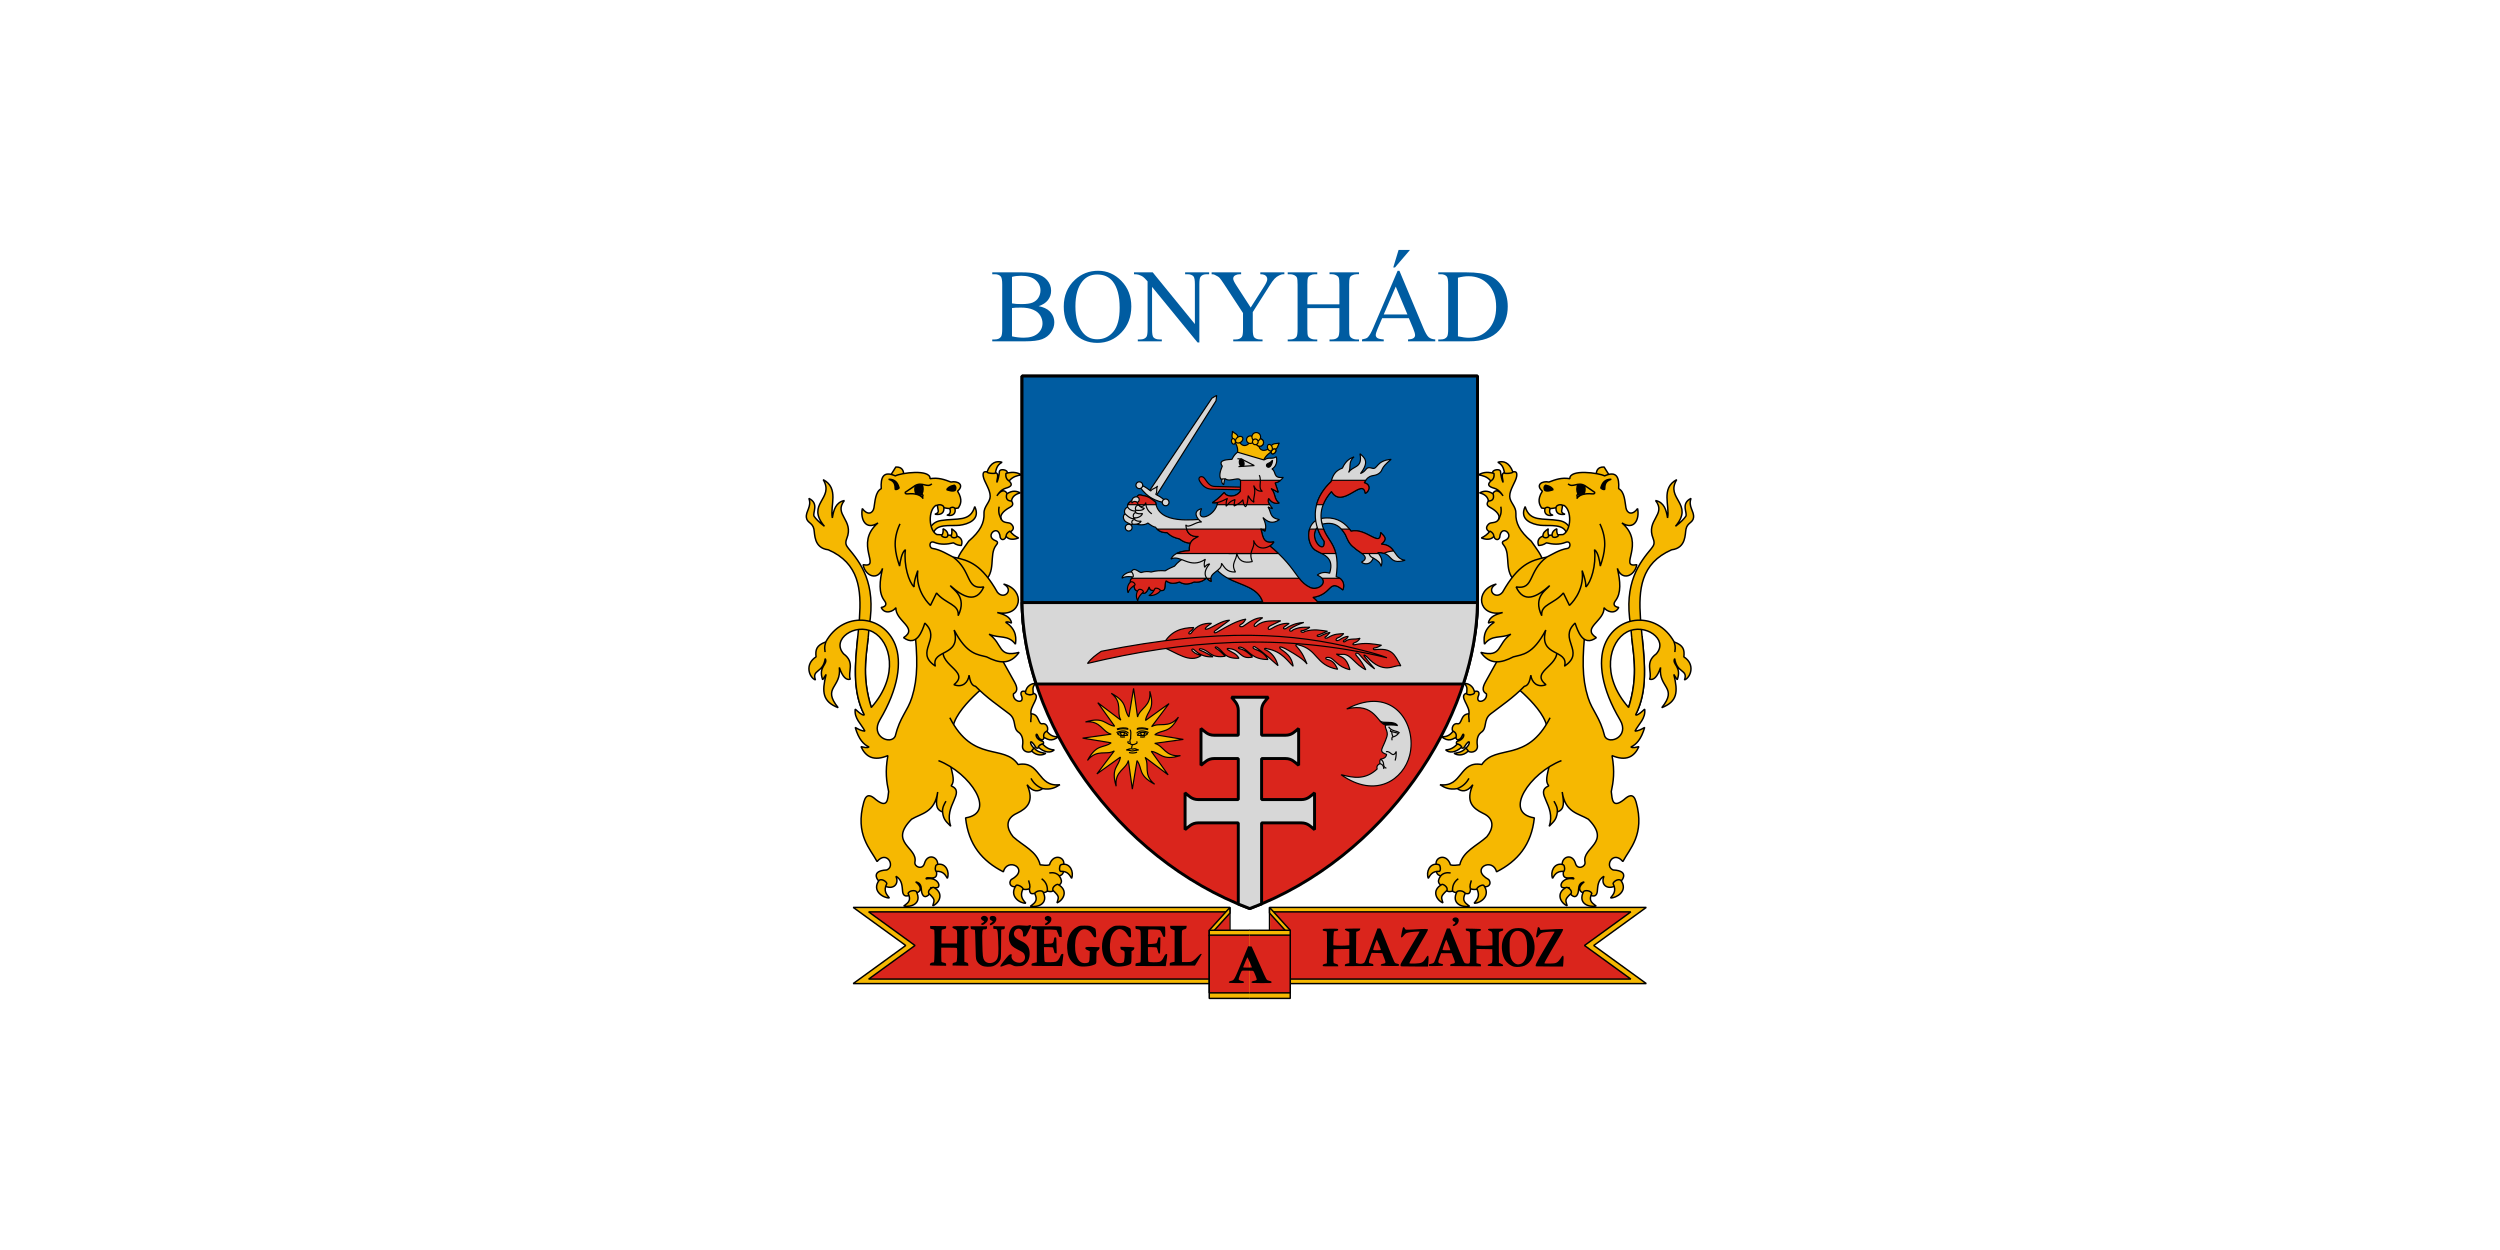 <svg width="1200" height="600" version="1.1" viewBox="0 0 1200 600" xmlns="http://www.w3.org/2000/svg">
 <g transform="translate(0,-522.52)">
  <path d="m 0,522.52 h 1200 v 600 H 0 Z" fill="#fff" style="paint-order:fill markers stroke"/>
  <g transform="matrix(.71 0 0 .71 569.169 353.963)">
   <g transform="matrix(-1,0,0,1,566.79,0)" stroke="#000" stroke-linejoin="bevel">
    <g fill="#f6b801">
     <path d="m306.869 594.955c1.278-2.823 3.506-4.969 7.601-5.636 10.99-1.79 19.837 1.169 22.864-9.438 4.195 8.807-4.465 11.962-10.403 12.65-5.683 0.658-16.671-1.581-17.728 6.335"/>
     <path d="m280.125 559.255 3.847-6.118c4.769-0.152 5.307 2.974 5.361 5.614"/>
     <path d="m324.529 619.301c1.333-6.734 5.372-11.063 8.704-16.021 7.896-6.787 10.637-12.379 10.366-18.787-0.2-4.719 4.157-7.472 4.181-11.575 0.027-4.644-4.073-9.79-4.67-13.338-0.917-5.453 3.634-2.358 5.892-2.849 5.959-0.433 3.21 3.973 3.28 6.812 0.8-1.784 1.441-4.124 1.766-7.569 0.582-1.608 4.149-1.102 5.046 0.126 1.117 2.139-0.655 4.068 2.114 7.206 1.394 1.561 0.791 2.591-0.727 3.368-2.255 1.153-4.726 0.554-8.198 5.952 2.745-3.891 5.265-4.533 7.064-1.388-8e-3 4.13 1.728 3.526 2.775 4.794 1.793 2.317 0.559 3.508-1.009 4.352-4.789 2.578-7.358 5.791-5.614 8.452 1.632 2.489 4.955 1.489 6.293 2.684 2.008 1.792 2.18 3.547 0.33 4.948l-3.911 4.163c-0.246 1.247-2.665 2.685-3.658 0.126-0.833-9.976-11.118-0.927-3.28 2.144 2.455 0.895 1.19 2.239 0.442 3.217-5.075 6.624 0.694 18.417-8.893 25.166"/>
     <path d="m361.112 596.468c-1.997 1.104-2.601 2.324-2.586 3.595 2.049 2.64 5.921 2.085 8.452 1.009-2.197-0.97-4.173-2.457-5.866-4.604z"/>
    </g>
    <path d="m353.795 579.943c-0.752 4.394 0.487 6.631 1.703 8.893" fill="none"/>
    <g fill="#f6b801">
     <path d="m358.967 571.365c4.054-2.883 6.905-1.827 9.209-0.757-3.587 0.909-5.601 2.729-5.992 5.487-2.003 0.093-4.24-0.942-3.217-4.731z"/>
     <path d="m368.996 558.372c-3.007 0.556-5.979 1.234-8.326 4.1-1.521-0.495-2.701-2.503-2.208-5.046 5.488-1.442 7.998-0.237 10.533 0.946z"/>
     <path d="m351.209 557.3c0.725-2.685 0.977-5.501 4.604-7.38-3.521-1.099-7.738-0.146-10.155 6.56 0.121 1.039 5.187 1.182 5.55 0.82z"/>
     <path d="m265.114 724.886c-12.409-18.869-8.035-42.873-6.097-64.843 0.131-1.482 0.25-2.955 0.353-4.416 1.383-19.687-0.143-37.398-21.046-46.528-9.937-1.213-9.015-10.712-9.72-14.002-0.954-4.453-4.576-4.109-5.085-7.764-0.601-4.314 3.805-7.468 1.664-12.998 7.311 3.521 2.129 10.021 3.6 12.169 1.052 1.536 3.103 3.822 6.938 6.701-12.919-15.316 7.076-18.492-0.84-31.537 10.967 5.829 4.507 17.813 6.19 25.882 0.896-5.48 2.315-10.513 8.132-11.775-7.557 9.637 6.725 13.04 1.618 25.703-1.567 3.885 0.174 5.208 1.172 6.723 7.774 9.361 18.984 23.22 14.002 52.351-1.06 17.93-6.336 32.206 2.144 57.523"/>
     <path d="m258.309 667.414c-1.827 18.193-3.847 37.206 4.311 53.168-0.096 0.089-0.184 0.179-0.281 0.268-1.705-0.199-3.774-2.218-5.803-4.037-0.828 6.332 4.103 10.046 6.561 14.885-2-0.096-4.225-1.085-6.561-2.523 2.343 8.068 5.654 11.54 9.336 13.246-1.563 0.897-3.546 0.111-5.424-0.252 3.243 7.174 8.872 9.97 18.164 6.055-1.993 10.997-0.87 17.798 0.506 24.346-0.607 5.367-0.679 11.586-8.453 5.551-3.272-2.97-6.547-4.855-8.326 1.514-6.178 22.109 4.604 31.803 8.957 40.24 6.521-7.91 12.678 3.156 6.561 5.678-12.087 0.568-5.701 8.13-3.154 9.588 6.097 4.86 12.101 0.787 9.334-5.299 4.381 2.286 4.185 7.207 4.543 10.297 0.623 5.374 6.054 2.184 7.189 0.805 3.837 1.009 7.542-2.914 1.641-7.318 4.747 0.943 3.328 4.922 4.229 7.547 1 2.915 2.912 3.969 6.871-1.49l-1.084-2.17c1.953 0.101 4.665 0.431 5.314-0.512 1.5-2.178-1.988-6.771-8.266-5.393-0.418-2.561 8.919 2.692 6.811-5.676 4.292-8.657-5.685-13.008-7.947-4.795-1.289 4.62-7.104 2.389-6.434-1.008 2.03-9.842-18.093-12.93-2.27-28.889 6.41-3.906 15.694-4.358 17.66-18.416-1.085 7.039-1.879 11.764 3.279 13.496 0.598 5.993 3.396 7.147 5.551 9.715-5.03-14.22 10.503-22.838 0.252-27.375 5.261-6.105-6.705-17.3 4.289-28.131-13.19-14.564 15.731-36.205 19.428-40.367l-44.152-56.766-4.541 16.146c2.461 22.821 2.602 36.227-1.529 49.334-2.967 9.413-8.093 13.126-11.338 26.355-3.091 5.96-17.008 0.129-10.344-11.102 12.656-21.328 14.918-39.263 10.406-50.83-8.053-20.648-35.352-22.949-46.988-1.898-6.35 2.328-7.062 5.26-6.561 10.09-7.993 5.07-4.506 14.111-0.4 15.6-2.579-7.229 5.144-4.4 6.604-14.426 2.081 3.947-4.985 5.311-1.721 14.291l2.33-3.605c-3.005 11.927-2.383 18.378 8.146 22.496-11.227-13.843 2.457-13.346 0.773-27.229 2.221 6.556 4.721 8.793 7.418 7.98-1.885-4.932 3.441-11.322-4.48-17.125-8.734-9.784 7.797-21.227 19.881-14.781 11.885 6.339 17.95 29.397-1.197 51.016-6.207-20.057-3.696-33.123-2.123-47.094"/>
    </g>
    <path d="m236.605 671.399c-1.282 4.349-0.472 4.863-0.472 6.862" fill="none"/>
    <path d="m315.572 786.318c-0.183-3.06 1.1-5.142 2.302-7.279" fill="none"/>
    <path d="m312.797 751.629c21.349 8.249 39.785 35.398 18.344 38.705 1.918 18.17 11.284 29.236 25.556 36.478 2.674-10.308 18.384-1.836 5.297 5.228-2.48 3.116 0.739 6.033 4.113 4.403 0.399-0.193 0.858 1.106 1.239 1.127 1.997 0.883 4.029 1.695 6.958 0.714 0.152 5.716 3.978 2.244 6.244 2.676 1.942-0.235 3.733 0.435 5.887-1.07 1.943 0.268 3.955 1.165 5.441-2.676 2.829-1.465 5.992-2.743 2.587-7.671 2.592-0.672 3.473-2.599 2.498-5.887 3.124-6.579-6.47-10.209-9.098-1.606-2.298 0.748-4.249 0.107-6.333 0-2.057-9.158-11.544-12.768-18.272-18.954-4.458-5.528-5.504-12.238 2.649-15.894 6.958-3.365 11.825-7.955 6.812-19.3 4.004 5.362 7.884 4.62 10.47 2.649 5.371 0.995 8.681-0.66 11.732-2.649-15.323 2.013-12.946-16.497-28.257-13.624-9.571-14.153-30.451-0.702-46.17-31.663" fill="#f6b801"/>
    <g fill="none">
     <path d="m375.366 763.613c1.619 3.136 4.184 5.484 7.821 6.938"/>
     <path d="m387.729 827.569c2.727-0.468 5.015 0.088 6.733 1.974"/>
     <path d="m382.557 831.48c2.439 1.8 4.117 4.266 3.877 8.41"/>
     <path d="m373.726 832.615c0.424 1.832 1.393 3.527 0.576 5.67"/>
    </g>
    <g fill="#f6b801">
     <path d="m365.342 835.955c0.869-0.719 4.475 1.058 4.622 2.42-2.601 5.202 0.368 7.686 1.871 9.63-3.702 0.314-11.759-4.731-6.492-12.05z"/>
     <path d="m383.444 840.233c-0.75-0.842-4.395-0.955-5.565 1.252 2.795 5.661-1.146 6.911-2.926 8.607 5.126 0.996 12.591-1.828 8.49-9.859z"/>
     <path d="m393.57 835.307c-1.013-0.253-4.307 1.997-3.318 4.076 4.585 4.328 3.797 4.438 2.687 8.428 4.442-1.909 7.955-8.494 0.63-12.504z"/>
     <path d="m395.428 822.148c-0.834 0.507-1.171 3.829-0.098 4.334 5.068-0.296 6.336 2.94 7.501 4.72 1.649-4.208-0.933-10.47-6.457-9.433z"/>
     <path d="m272.685 832.546c1.764-1.335 5.088 0.881 5.211 2.245-2.688 5.157 0.239 7.691 1.708 9.661-3.706 0.252-12.309-4.675-6.919-11.905z"/>
     <path d="m297.823 840.107c-0.75-0.842-4.395-0.955-5.565 1.252 2.795 5.661-1.146 6.911-2.926 8.607 5.126 0.996 12.591-1.828 8.49-9.859z"/>
     <path d="m309.57 837.307c-1.013-0.253-4.307 1.997-3.318 4.076 4.585 4.328 3.797 4.438 2.687 8.428 4.442-1.909 7.955-8.494 0.63-12.504z"/>
     <path d="m311.428 822.148c-0.834 0.507-1.171 3.829-0.098 4.334 5.068-0.296 6.336 2.94 7.501 4.72 1.649-4.208-0.933-10.47-6.457-9.433z"/>
     <path d="m317.086 673.67c-6.837 13.405 18.205 17.091 6.181 26.617 6.036 2.363 9.761-1.883 10.218-6.433 0.67 3.524 1.428 7.024 4.415 7.569 7.864 7.997 15.278 12.84 22.833 18.67 5.217 4.096 1.934 9.713 6.497 12.552 3.38 2.653 2.59 7.685 2.397 9.019-0.429 4.352 5.878 5.957 8.073 1.64-3.755-2.442-3.541-8.314 1.072-0.378 0.747 0.524 1.596 0.623 2.838-1.829 1.214-0.488 3.064-0.637 1.892-2.397-5.042-1.338-5.108-4.992-4.291-4.949 0.529 0.028 0.987 2.612 2.525 3.435 2.168 1.161 2.776-0.966 2.964-3.847 3.351-1.56 2.049-6.913-1.261-6.686-3.713 1.017-2.016-6.54-8.073-6.686-0.995-5.195 7.141-11.888 1.766-13.876-0.843 0.109-2.659 1.528-3.434 0.513-2.331-3.055-6.553-2.424-4.64 1.505 1.997 5.714-6.409 3.647-5.55-1.64 2.63-1.481 3.06-3.717 0.631-8.073l-26.869-48.188-16.399 6.307s-3.532 16.525-3.784 17.156z"/>
    </g>
    <path d="m375.366 719.966c0.373 2.169-0.305 3.806-0.126 5.677" fill="none"/>
    <g fill="#f6b801">
     <path d="m394.036 735.356c-3.865 0.567-6.121-1.314-8.073-3.658-1.661 0.883-2.313 2.271-1.955 4.163 2.365 1.087 5.001 3.552 10.029-0.505z"/>
     <path d="m391.103 744.344c-3.082-0.022-5.642-1.505-7.884-3.879-1.154-0.086-2.944 1.372-2.933 2.05 4.197 3.861 8.568 4.111 10.817 1.829z"/>
     <path d="m375.902 745.258c3.716 3.619 7.828 2.643 9.493 1.388-0.902-0.019-5.893-0.598-7.695-3.406-0.841 0.431-1.541 1.003-1.798 2.018z"/>
     <path d="m371.582 705.711c0.444-4.826 5.021-6.668 6.812-6.118-2.506 2.417-1.501 4.614-1.514 6.875-1.006 1.101-4.986 0.686-5.298-0.757z"/>
     <path d="m310.653 687.672c-2.797-11.692 17.979-5.917 12.741-24.346 8.704 16.779 15.989 16.538 21.95 18.165 8.262 4.242 15.721 5.723 21.98-3.052-14.611 3.736-10.774-5.678-20.316-12.309 7.08 3.198 12.68 0.059 17.84 6.779 0.331-2.755 1.482-9.665-6.601-14.807 1.308-0.694 2.617 0.12 3.925 0.535-0.529-4.39-5.306-5.906-9.634-7.136 16.653 3.599 19.584-15.299 4.282-19.267 7.446 3.833 0.317 11.146-4.192 5.53-10.644-18.725-18.921-21.579-29.882-23.727-3.654-1.788-8.472-5.033-14.093-5.887-2.355-0.516-2.236-5.478 1.249-4.103 4.538 1.79 8.682 1.401 13.023 0.357 2.23 1.488 3.824 1.701 5.352 1.784 1.245-3.499-0.415-6.193-4.817-6.779l-11.774-0.624c-5.594-2.86-6.075-16.557-0.446-19.802 5.195 2.119 10.028 2.843 14.985 1.873 1.336-2.184 3.286-5.314-0.508-11.42 4.886-4.223 0.139-7.121-4.467-6.144-4.241-1.617-8.494-3.21-14.128-2.271 0.341-6.692-19.903-3.878-23.463-1.892-8.023-3.579-10.051 0.837-9.529 8.652-4.038 2.074-4.164 8.636-4.929 12.925-0.706 3.962-4.446 5.283-7.87 0.499-1.445 7.271 2.287 15.077 10.596 9.713-16.575 14.189 2.887 30.599-10.092 28.257 1.529 7.813 10.099 11.23 13.182 2.46-1.982 8.612-2.892 16.689 1.451 22.139 1.84 2.577 0.118 3.962-2.397 4.289 2.542 5.166 8.298 2.667 9.966 0.126-0.549 9.061 15.535 13.746 5.172 20.31 9.029 6.581 12.671-4.744 14.381-9.839 11.794 11.003-7.448 19.269 7.064 29.014z"/>
    </g>
    <path d="m279.116 561.4c4.38-0.049 6.199 2.463 7.064 5.929-0.862 0.72-1.724 1.227-2.586 0.946-0.08-3.261-0.403-5.612-4.478-6.875z"/>
    <path d="m308.319 564.49c-3.111 3.045-6.462-1.614-11.29 1.198l-6.686 4.541c-0.292 0.851 0.589 1.195 1.577 1.072 5.887-0.673 9.399 1.155 10.533 3.217-1.532-2.104 2.435-2.469-3.406-3.406" fill="none"/>
    <path d="m318.348 568.464c0.86-1.182 1.839-2.34 5.172-3.028 1.356 0.792 1.133 2.727 0.568 3.406-1.496 1.127-4.238 0.026-5.74-0.378z"/>
    <path d="m301.654 564.874c0.446 0.841 0.718 1.961 0.718 3.19 0 2.162-0.841 3.985-1.99 4.55m-2.617-1.078c-0.541-0.864-0.88-2.1-0.88-3.472 0-0.972 0.17-1.876 0.462-2.628"/>
    <g fill="#f6b801">
     <path d="m312.167 578.871c-0.123 3.441 2.09 4.854-1.766 6.181 2.561 0.402 6.619 0.393 6.024-4.857-0.174-0.672-1.739-2.109-4.257-1.325z"/>
     <path d="m318.6 585.62c2.278-0.358 2.606-2.503 1.829-4.415 1.043-1.054 2.355-1.186 3.437-0.221 1.025 3.172-1.113 5.829-5.267 4.636z"/>
     <path d="m314.879 599.559c1.183-1.514 1.208-3.091 1.009-4.667 2.264 0.902 3.666 2.798 3.154 4.92-0.375 1.294-2.972 1.182-4.163-0.252z"/>
     <path d="m321.754 594.955c0.234 1.517 0.225 3.131-0.378 4.983 1.18 1.562 3.141 1.143 3.911 0.252 0.3-2.768-1.72-3.93-3.532-5.235z"/>
    </g>
    <path d="m286.798 591.56c-5.19 11.047-3.327 19.519-0.268 28.544 0.422-3.178 1.424-9.336 3.925-11.061-1.272 10.527 2.408 22.121 5.887 25.154-0.357-3.836 2.498-11.061 2.498-11.061-1.937 14.354 8.563 23.549 8.563 23.549l4.103-8.385c6.43 7.648 15.407 7.49 14.629 15.342 6.332-13.03-3.718-17.664-5.352-20.337 8.801 7.951 17.508 12.191 22.657 0.892-12.458 2.083-7.743-10.477-20.694-20.159" fill="none"/>
    <path d="m298.384 571.14c-0.253-0.092-0.387-0.274-0.526-0.715-0.252-0.798-0.389-3.385-0.213-4.036 0.128-0.475 0.184-0.523 0.916-0.77 1.016-0.343 2.68-0.373 2.803-0.051 0.045 0.117-0.104 1.342-0.331 2.722l-0.413 2.509-0.57-0.08c-0.313-0.044-0.665-0.108-0.782-0.142-0.156-0.045-0.223 0.029-0.252 0.281-0.047 0.398-0.165 0.451-0.632 0.281z"/>
   </g>
   <g stroke="#000" stroke-linejoin="bevel" stroke-width="2">
    <path d="m197.23 491.648v151c0 81.36-63.209 175.014-153.972 209-90.763-33.986-153.972-127.64-153.972-209v-151z" fill="#da251c"/>
    <path d="m-110.715 491.648v151c0 7.357 0.526 14.815 1.533 22.32h304.881c1.007-7.505 1.531-14.963 1.531-22.32v-151z" fill="#005ca1"/>
    <path d="m-110.689 644.766c0.241 18.041 3.559 36.649 9.568 55.053h288.76c6.01-18.404 9.325-37.012 9.566-55.053z" fill="#d7d7d7"/>
   </g>
   <g transform="translate(-640.018,-76)">
    <g stroke="#000" stroke-linejoin="bevel">
     <path d="m669.883 978.362h-254.704l35.515-25.75-35.515-25.75h254.704z" fill="#f6b801"/>
     <path d="m669.446 975.325h-243.814l31.326-22.713-31.326-22.713h243.814" fill="#da251c"/>
     <path d="m669.883 930.684-13.99 15.464v-3.821l13.99-15.464z" fill="#f6b801"/>
     <path d="m683.393 988.398h-27.5v-46.071h27.5" fill="#f6b801"/>
     <path d="m683.393 984.65h-27.5v-39.061h27.5" fill="#da251c"/>
     <path d="m696.648 978.362h254.704l-35.515-25.75 35.515-25.75h-254.704z" fill="#f6b801"/>
     <path d="m697.084 975.325h243.814l-31.326-22.713 31.326-22.713h-243.814" fill="#da251c"/>
     <path d="m696.648 930.684 13.99 15.464v-3.821l-13.99-15.464z" fill="#f6b801"/>
     <path d="m683.138 988.398h27.5v-46.071h-27.5" fill="#f6b801"/>
     <path d="m683.138 984.65h27.5v-39.061h-27.5" fill="#da251c"/>
    </g>
    <path d="m669.146 977.45c0-0.382 0.368-0.63 1.277-0.858 2.45-0.61 2.148-0.095 7.901-14.064l3.866-9.406 1.186 0.097 1.186 0.097 1.637 3.603c0.9 1.987 2.979 6.656 4.618 10.368 3.965 8.995 3.779 8.673 5.223 9.04 1.883 0.487 1.956 0.53 1.956 1.154 0 0.575-0.229 0.597-6.762 0.582-6.433-0.019-6.762-0.088-6.762-0.578 0-0.371 0.281-0.628 0.826-0.754 0.455-0.105 1.232-0.281 1.728-0.403 0.495-0.113 0.942-0.422 0.992-0.682 0.052-0.26-0.424-1.699-1.052-3.202-1.076-2.58-1.193-2.738-2.043-2.743-0.496-0.012-2.221-0.097-3.833-0.112-1.882-0.097-3.029 0.037-3.204 0.224-0.441 0.534-2.129 4.95-2.129 5.572 0 0.575 1.066 1.08 2.705 1.28 0.503 0.095 0.782 0.303 0.843 0.734 0.091 0.641 0.045 0.648-5.034 0.63-4.721-0.045-5.126-0.097-5.126-0.562zm15.628-10.02c0-0.238-2.781-6.599-2.991-6.847-0.155-0.177-1.609 3.08-2.885 6.464-0.181 0.477 0.074 0.522 2.839 0.522 1.67 0 3.037-0.097 3.037-0.14zm177.237-0.467c-2.754-0.693-5.45-2.977-6.785-5.738-1.389-2.875-1.907-7.554-1.22-10.843 0.906-4.267 3.98-8.125 7.24-9.099 1.966-0.581 5.505-0.589 7.116-0.053 4.378 1.544 7.152 5.904 7.473 11.734 0.321 5.858-2.421 11.309-6.663 13.254-1.795 0.82-5.341 1.173-7.162 0.714zm4.055-1.809c1.65-0.46 2.742-1.535 3.691-3.655 0.768-1.71 0.872-2.291 0.988-6.025 0.248-7.577-1.309-11.457-5.037-12.576-2.577-0.774-4.783 0.625-6.065 3.842-0.625 1.566-0.689 2.246-0.703 6.555-0.015 4.924 0.26 6.66 1.363 8.867 0.684 1.353 2.061 2.661 3.171 2.995 1.178 0.351 1.307 0.351 2.592 0zm-363.865 1.101c-1.774-0.836-2.925-1.988-3.653-3.642-0.453-1.029-0.551-2.547-0.698-10.727-0.094-5.233-0.271-9.623-0.394-9.748-0.124-0.123-0.797-0.301-1.497-0.391-1.173-0.158-1.279-0.249-1.365-1.15l-0.095-0.971h11.157v0.864c0 0.944-0.427 1.237-1.817 1.237-1.487 0-1.551 0.454-1.351 9.561 0.187 8.501 0.33 9.729 1.325 11.349 1.643 2.674 6.431 2.427 8.352-0.423 1.192-1.765 1.429-4.549 1.061-12.486-0.369-7.981-0.459-8.301-2.358-8.301-0.954 0-1.005-0.097-1.005-1.086 0-0.863 0.097-1.047 0.476-0.901 0.261 0.102 2.02 0.188 3.907 0.188h3.431v0.864c0 0.919-0.43 1.237-1.678 1.237-0.399 0-0.738 0.17-0.751 0.374-0.011 0.207-0.052 4.638-0.074 9.844-0.053 9.148-0.074 9.511-0.718 10.711-0.861 1.61-2.8 3.258-4.531 3.847-2.167 0.739-5.891 0.617-7.725-0.248zm12.472 0.18c0-0.288 1.371-2.187 3.047-4.206 2.628-3.168 3.168-3.674 3.927-3.674 0.756 0 0.853 0.097 0.681 0.629-0.797 2.508 1.853 5.08 5.235 5.08 2.84 0 4.534-2.567 3.492-5.292-0.541-1.415-0.938-1.716-4.931-3.749-3.103-1.581-4.289-2.728-5.142-4.99-1.155-3.063-0.508-7.278 1.463-9.515 1.408-1.602 3.683-2.029 8.325-1.561 1.72 0.172 2.618 0.142 3.091-0.11 0.368-0.198 0.93-0.277 1.248-0.173 0.532 0.166 0.427 0.49-1.283 3.922-1.815 3.642-1.889 3.736-2.845 3.736h-0.983v-1.611c0-2.646-1.819-4.236-4.021-3.51-1.493 0.493-2.458 2.48-2.012 4.14 0.419 1.553 1.467 2.455 4.578 3.937 4.08 1.947 5.633 3.941 5.894 7.575 0.283 3.937-0.937 6.869-3.587 8.622-1.083 0.72-1.617 0.849-3.864 0.937-2.327 0.097-2.772 0.048-4.145-0.675-1.95-0.99-2.41-0.977-5.266 0.12-2.736 1.053-2.903 1.074-2.903 0.367zm53.575 0.238c-1.969-0.418-3.419-1.222-4.829-2.667-2.29-2.354-3.34-5.157-3.583-9.574-0.363-6.599 2.193-11.991 6.829-14.399 1.54-0.806 1.886-0.857 5.109-0.856 3.169 0.013 3.599 0.097 5.185 0.85 0.951 0.461 1.847 1.069 1.988 1.344 0.296 0.576 0.632 4.822 0.426 5.389-0.075 0.206-0.429 0.368-0.788 0.364-0.476-0.022-0.943-0.514-1.736-1.88-0.769-1.324-1.498-2.123-2.503-2.747-3.378-2.11-6.649-0.429-8.361 4.285-0.968 2.662-1.097 8.51-0.253 11.585 1.278 4.658 3.483 6.583 7.003 6.111 1.985-0.269 2.179-0.656 2.295-4.584l0.101-3.45-1.366-0.604c-1.561-0.694-1.802-0.967-1.549-1.768 0.179-0.563 1.55-0.612 9.25-0.329 0.611 0.055 0.161 1.534-0.602 2.019-0.454 0.292-0.926 0.664-1.047 0.834-0.121 0.17-0.223 2.097-0.225 4.282-0.011 4.504 0.204 4.136-2.964 5.229-1.947 0.67-6.459 0.979-8.38 0.566zm23.085-0.159c-2.09-0.588-3.357-1.383-4.686-2.934-2.137-2.499-3.213-5.894-3.254-10.283-0.054-5.894 2.655-11.078 6.931-13.242 1.607-0.814 1.984-0.879 5.043-0.879 3.08 0 3.441 0.097 5.289 0.937 1.845 0.872 1.997 1.019 2.175 2.107 0.107 0.639 0.195 2.006 0.197 3.042 8e-3 1.781-0.033 1.873-0.72 1.873-0.57 0-0.958-0.395-1.829-1.889-2.201-3.762-5.578-4.804-8.175-2.527-2.252 1.98-3.196 4.408-3.544 9.12-0.463 6.262 1.979 11.956 5.406 12.599 1.487 0.279 3.511-0.074 3.928-0.6 0.419-0.574 0.814-5.383 0.551-6.704-0.157-0.79-0.406-1.027-1.433-1.368-1.063-0.35-1.256-0.542-1.335-1.349l-0.093-0.934 4.503 0.1c2.478 0.096 4.632 0.185 4.786 0.277 0.531 0.33 0.013 1.594-0.865 2.114l-0.876 0.515v3.821c0 2.953-0.106 3.977-0.461 4.485-1.123 1.6-8.203 2.662-11.535 1.721zm194.647 0.212c-1.111-0.128-1.097-1.073 0.062-2.968 2.498-4.102 9.98-16.736 10.965-18.498l1.133-2.032h-1.612c-2.5 0-6.548 0.581-7.512 1.082-0.48 0.247-1.242 0.978-1.687 1.625-0.446 0.651-1.05 1.184-1.337 1.189-0.65 0.034-0.66 0.214 0.114-3.669 0.54-2.707 0.736-3.229 1.197-3.229 0.343 0 0.627 0.286 0.745 0.752 0.107 0.427 0.471 0.823 0.838 0.919 0.356 0.097 2.873 0.052 5.6-0.15 7.278-0.467 9.313-0.428 9.313 0.154 0 0.493-2.752 5.372-9.148 16.204-2.046 3.472-3.609 6.432-3.471 6.574 0.138 0.146 1.849 0.206 3.805 0.13 4.679-0.175 5.557-0.637 7.457-3.937 0.542-0.941 0.996-1.407 1.314-1.343 0.513 0.097 0.556 1.637 0.164 5.639l-0.165 1.652h-8.468c-4.661 0-8.842-0.096-9.296-0.097zm90.84-0.012c-0.878-0.288 0.079-2.216 4.997-10.538 4.751-7.96 7.125-11.964 7.561-12.776 0.189-0.348-5.563-0.07-7.667 0.428-1.206 0.261-1.806 0.609-2.624 1.521-0.596 0.65-1.067 1.317-1.067 1.48 0 0.167-0.279 0.3-0.6 0.3-0.339 0-0.601-0.187-0.601-0.415 0-0.231 0.262-1.733 0.601-3.339 0.321-1.607 0.6-2.975 0.6-3.039 0-0.097 0.236-0.116 0.536-0.116 0.321 0 0.669 0.372 0.889 0.947l0.354 0.946 2.789-0.198c1.539-0.11 4.988-0.289 7.676-0.396 4.428-0.175 4.883-0.147 4.883 0.308 0 0.577-1.672 3.544-8.216 14.601-2.932 4.937-4.603 8.053-4.432 8.227 0.159 0.161 1.861 0.228 3.878 0.154 3.278-0.116 3.706-0.201 4.799-0.924 0.7-0.458 1.671-1.559 2.314-2.614 1.862-3.064 2.25-2.33 1.777 3.319l-0.191 2.225h-8.977c-4.936 0-9.11-0.096-9.277-0.101zm-341.023-0.559c-0.261-0.673 0.072-1.438 0.667-1.538 0.328-0.094 1.105-0.231 1.725-0.393l1.127-0.287v-21.887l-1.819-0.357c-1.791-0.352-1.818-0.373-1.729-1.293 0.076-0.797 0.201-0.922 0.843-0.853 0.413 0.096 4.834 0.096 9.823 0.096 8.764-0.059 9.082-0.011 9.391 0.575 0.177 0.328 0.321 1.96 0.321 3.622v3.026h-0.902c-0.574 0-0.902-0.154-0.902-0.42 0-0.233-0.394-1.302-0.876-2.375l-0.876-1.952-2.505-0.206c-1.377-0.11-3.248-0.155-4.158-0.104l-1.652 0.101v9.617l2.696-0.097c3.161-0.095 3.579-0.357 3.916-2.803 0.182-1.332 0.289-1.505 0.93-1.505 0.812 0 0.738-0.585 0.878 7.005l0.073 3.846-0.778-0.097c-0.685-0.097-0.819-0.294-1.112-1.762-0.184-0.919-0.433-1.833-0.554-2.029-0.148-0.238-1.219-0.36-3.202-0.36h-2.98l0.124 4.856c0.093 3.569 0.229 4.922 0.519 5.104 0.595 0.378 6.258 0.277 7.444-0.132 1.145-0.395 2.432-2.041 3.045-3.897 0.257-0.778 0.599-1.19 1.09-1.313 0.393-0.099 0.791-0.104 0.883-0.028 0.093 0.095-0.084 1.97-0.394 4.171l-0.561 3.999h-10.176c-7.597 0-10.211-0.095-10.314-0.356zm70.238-0.583c-2e-3 -0.89 0.076-0.953 1.389-1.152 0.765-0.113 1.577-0.28 1.804-0.366 0.337-0.129 0.412-1.889 0.412-9.702 0-5.249-0.085-10.164-0.189-10.929-0.2-1.457-0.248-1.496-2.29-1.841-1.056-0.176-1.127-0.258-1.127-1.26 0-1.021 0.032-1.059 0.827-0.845 0.454 0.125 4.719 0.197 9.476 0.166 4.758-0.08 8.916 0.061 9.242 0.128 0.542 0.172 0.591 0.471 0.591 3.624 0 3.368-0.012 3.434-0.681 3.434-0.54 0-0.787-0.297-1.195-1.426-0.283-0.785-0.778-1.855-1.1-2.375-0.56-0.909-0.695-0.958-3.087-1.152-1.376-0.111-3.178-0.158-4.004-0.105l-1.503 0.101-0.082 4.929-0.082 4.928 2.735-0.177c1.505-0.098 2.91-0.323 3.125-0.503 0.215-0.176 0.55-1.133 0.744-2.122 0.318-1.615 0.429-1.798 1.097-1.798h0.743l-0.081 5.485c-0.077 5.247-0.107 5.485-0.679 5.485-0.493 0-0.672-0.344-1.016-1.952-0.23-1.074-0.569-2.054-0.755-2.173-0.185-0.122-1.587-0.225-3.116-0.227l-2.78-0.012v4.75c0 3.293 0.111 4.86 0.36 5.109 0.436 0.437 5.931 0.498 7.376 0.095 1.228-0.352 2.283-1.547 3.12-3.529 0.625-1.48 1.57-2.221 2.126-1.664 0.185 0.186-0.198 3.561-0.809 7.14l-0.156 0.917-20.429-0.077-3e-3 -0.943zm126.576 0.429c0.074-0.51 0.409-0.737 1.449-0.99l1.353-0.328 0.077-10.74c0.061-8.44-6e-3 -10.761-0.301-10.854-0.209-0.097-0.895-0.206-1.525-0.311-0.963-0.159-1.131-0.297-1.052-0.85 0.093-0.649 0.174-0.658 5.278-0.67 5.125-0.023 5.184-0.01 5.184 0.644 0 0.545-0.241 0.7-1.427 0.916l-1.428 0.259-0.199 1.5c-0.11 0.827-0.211 2.936-0.226 4.69l-0.032 3.19 2.57 0.209c1.414 0.114 3.849 0.114 5.41 3e-4l2.837-0.209v-8.986l-1.5-0.634c-0.966-0.408-1.503-0.818-1.503-1.149 0-0.459 0.505-0.511 5.21-0.516l5.214-0.011-0.127 0.669c-0.091 0.465-0.505 0.8-1.382 1.102l-1.253 0.433-0.075 10.536-0.082 10.537 1.476 0.376c1.818 0.466 3.728 0.097 4.389-0.961 0.413-0.636 1.832-4.337 6.606-17.257l2.031-5.485h1.115c1.29 0 0.591-1.406 5.705 11.42 5.119 12.832 4.646 11.915 6.366 12.329 1.206 0.289 1.468 0.473 1.468 1.009 0 0.653-0.03 0.654-6.235 0.613-3.429-0.054-6.199-0.128-6.158-0.234 0.06-0.107 0.075-0.385 0.075-0.617 0-0.26 0.457-0.501 1.178-0.623 2.335-0.393 2.374-0.556 0.986-4.088l-1.222-3.129-3.579-0.091-3.583-0.097-0.948 2.644c-1.149 3.219-1.21 4.22-0.267 4.411 2.271 0.46 2.327 0.49 2.327 1.157l-9e-5 0.669-9.617 0.053-9.617 0.053v-0.669c0-0.552 0.258-0.731 1.502-1.029l1.501-0.359v-9.572l-5.334 0.097-5.334 0.097-0.083 4.482c-0.054 2.869 0.032 4.602 0.235 4.8 0.175 0.178 0.889 0.46 1.586 0.627 0.97 0.233 1.29 0.465 1.364 0.979l0.096 0.682h-5.301c-5.295 0-5.301 0-5.205-0.664zm39.319-10.38c0.017-0.447-2.55-6.99-2.734-6.99-0.282 0-2.67 6.681-2.493 6.971 0.193 0.306 5.225 0.325 5.228 0.046zm32.456 10.25c0-0.567 0.214-0.705 1.369-0.878 0.752-0.111 1.58-0.419 1.845-0.683 0.578-0.578 0.317 0.097 5.058-12.748l3.87-10.442h2.164l2.147 5.184c1.178 2.851 3.235 7.955 4.568 11.343 1.427 3.616 2.688 6.38 3.059 6.687 0.386 0.328 1.135 0.528 1.952 0.528 1.155 0 1.369-0.105 1.626-0.771 0.386-1.015 0.386-19.826 0.01-20.546-0.169-0.318-0.79-0.621-1.504-0.735-1.023-0.164-1.208-0.308-1.208-0.913v-0.721l5.106 0.096c5.05 0.091 5.112 0.091 5.112 0.695 0 0.505-0.228 0.705-0.978 0.855-2.192 0.444-2.032 0.07-2.032 5.092v4.596l2.571 0.206c1.414 0.118 3.853 0.118 5.417 2.9e-4l2.833-0.206v-4.296c0-4.748-0.075-4.913-1.952-5.539-0.688-0.226-1.052-0.536-1.052-0.896 0-0.509 0.364-0.549 5.109-0.549h5.11v0.686c0 0.561-0.241 0.749-1.349 1.028-0.994 0.251-1.391 0.514-1.51 1.008-0.092 0.373-0.124 5.119-0.075 10.555l0.083 9.878 1.352 0.496c0.944 0.347 1.374 0.686 1.439 1.135 0.094 0.639 0.075 0.643-5.188 0.599-5.077-0.095-5.291-0.095-5.206-0.641 0.074-0.422 0.493-0.707 1.5-0.987 1.342-0.383 1.415-0.461 1.59-1.666 0.103-0.69 0.146-2.816 0.095-4.717l-0.095-3.456-5.335-0.097-5.335-0.095v9.6l1.132 0.316c0.621 0.172 1.292 0.311 1.5 0.312 0.21 0 0.377 0.347 0.377 0.766v0.767l-10.367-0.095-10.368-0.096v-0.652c0-0.52 0.229-0.689 1.171-0.846 2.371-0.402 2.416-0.583 1.029-4.106l-1.23-3.111h-7.135l-0.964 2.552c-1.435 3.801-1.332 4.192 1.213 4.67 0.914 0.171 1.122 0.33 1.044 0.817-0.087 0.576-0.329 0.61-4.826 0.658-4.715 0.095-4.734 0.095-4.734-0.624zm14.287-10.852c-0.308-1.231-2.375-6.389-2.557-6.386-0.247 0.01-2.668 6.73-2.518 6.987 0.078 0.122 1.293 0.224 2.706 0.224h2.569zm-351.66 11.003c-0.074-0.114-0.01-0.539 0.15-0.944 0.208-0.549 0.578-0.781 1.461-0.923l1.183-0.19 0.193-1.849c0.242-2.316 0.248-18.807 0.011-19.706-0.137-0.512-0.48-0.708-1.498-0.86-1.248-0.188-1.321-0.253-1.321-1.171v-0.968l5.409 0.069 5.409 0.068v0.815c0 0.707-0.169 0.859-1.277 1.144-0.703 0.179-1.418 0.371-1.59 0.429-0.199 0.088-0.308 1.779-0.301 4.717l0.011 4.616h10.519l0.093-3.306c0.053-1.819 0.011-3.893-0.098-4.609-0.178-1.223-0.281-1.343-1.685-1.925-1.196-0.496-1.477-0.748-1.405-1.249 0.088-0.614 0.252-0.634 5.574-0.677 4.914-0.097 5.484 0.017 5.48 0.451-0.011 0.805-0.371 1.163-1.724 1.705l-1.276 0.511v21.44l1.277 0.442c1.088 0.378 1.29 0.578 1.367 1.365l0.09 0.922-5.349-0.095-5.349-0.096v-0.85c0-0.755 0.146-0.882 1.352-1.171 1.301-0.313 1.36-0.377 1.556-1.655 0.259-1.694 0.305-7.288 0.066-7.913-0.156-0.408-0.92-0.475-5.409-0.475h-5.227v4.819c0 3.585 0.096 4.849 0.375 4.941 0.207 0.094 0.951 0.273 1.654 0.455 1.127 0.288 1.277 0.427 1.277 1.182v0.856l-5.433-0.076c-2.987-0.041-5.491-0.127-5.562-0.24zm162.162-0.764c-7e-5 -0.915 0.07-0.97 1.653-1.297l1.653-0.343v-21.223l-1.502-0.645c-1.321-0.567-1.503-0.753-1.503-1.541v-0.892h11.158l-0.095 0.976c-0.085 0.879-0.237 1.021-1.518 1.406-1.225 0.368-1.447 0.557-1.589 1.352-0.092 0.509-0.127 5.385-0.077 10.842l0.087 9.918h3.005c2.739 0 3.13-0.097 4.416-0.831 0.776-0.455 2.186-1.707 3.134-2.781 0.947-1.073 1.969-1.951 2.271-1.951 0.301 0 0.547 0.097 0.547 0.207 0 0.111-1.029 1.904-2.287 3.982l-2.287 3.777h-17.064l-5e-5 -0.956zm191.468-26.059c-0.311-0.369-0.221-0.523 0.518-0.903 1.093-0.568 1.441-1.336 0.728-1.59-0.29-0.101-0.761-0.388-1.05-0.636-1.692-1.456 1.117-3.32 3.015-1.994 1.281 0.898 0.776 3.394-0.93 4.553-1.399 0.954-1.871 1.069-2.282 0.57zm-318.826-0.789c-0.285-0.454-0.199-0.592 0.561-0.907 0.493-0.207 1.024-0.612 1.18-0.9 0.228-0.426 0.138-0.568-0.459-0.717-0.409-0.1-0.961-0.521-1.231-0.93-0.443-0.68-0.446-0.813-0.023-1.459 0.541-0.827 1.8-1.154 2.868-0.748 1.916 0.728 2.089 2.717 0.385 4.419-1.5 1.5-2.813 1.997-3.283 1.243zm5.818 0.111c-0.104-0.27-0.153-0.519-0.107-0.546 1.282-0.85 2.036-1.452 2.036-1.629 0-0.125-0.44-0.422-0.977-0.658-0.755-0.33-0.998-0.641-1.067-1.355-0.111-1.138 0.468-1.676 1.848-1.716 3.564-0.102 3.472 3.971-0.131 5.81-1.392 0.709-1.366 0.708-1.602 0.097zm37.377 0.066c-0.205-0.249-0.319-0.489-0.255-0.544 0.065-0.096 0.557-0.39 1.095-0.759 0.538-0.377 0.977-0.778 0.977-0.899 0-0.125-0.473-0.45-1.052-0.727-0.864-0.411-1.052-0.665-1.052-1.428 0-0.772 0.174-0.991 1.075-1.371 0.979-0.408 1.174-0.396 2.179 0.097 0.973 0.474 1.114 0.686 1.194 1.773 0.108 1.47-0.84 2.8-2.653 3.726-1 0.509-1.18 0.526-1.508 0.132z"/>
   </g>
   <path d="m30.955 708.768c2.006 2.573 4.551 4.558 4.551 8.92v16.779h-16.295c-4.362 0-6.347-2.542-8.92-4.549v24.857c2.573-2.006 4.558-4.551 8.92-4.551h16.295v27.738h-27.053c-4.362 0-6.347-2.542-8.92-4.549v24.855c2.573-2.006 4.558-4.549 8.92-4.549h27.053v54.846c2.561 1.073 5.144 2.106 7.752 3.082 2.694-1.009 5.362-2.074 8.006-3.186v-54.742h26.881c4.362 0 6.347 2.542 8.92 4.549v-24.855c-2.573 2.006-4.558 4.549-8.92 4.549h-26.881v-27.738h16.125c4.362 0 6.347 2.544 8.92 4.551v-24.857c-2.573 2.006-4.558 4.549-8.92 4.549h-16.125v-16.779c0-4.362 2.542-6.347 4.549-8.92z" fill="#d7d7d7" stroke="#000" stroke-linejoin="bevel" stroke-width="2"/>
   <g transform="translate(-380)" stroke="#000" stroke-linejoin="bevel" stroke-width=".8">
    <path d="m355.675 704.741c3.773 12.692-1.915 13.147-2.872 19.721l15.882-11.399-11.788 15.595c5.53-3.264 11.595 1.653 18.152-6.47-6.306 11.642-10.65 7.943-15.976 11.914l19.29 3.17-19.363 2.692c6.219 1.602 7.03 9.368 17.411 8.26-12.692 3.773-13.147-1.915-19.721-2.872l11.399 15.882-15.595-11.788c3.264 5.53-1.653 11.595 6.47 18.152-11.642-6.306-7.943-10.65-11.914-15.976l-3.17 19.29-2.692-19.363c-1.602 6.219-9.368 7.03-8.26 17.411-3.773-12.692 1.915-13.147 2.872-19.721l-15.882 11.399 11.788-15.595c-5.53 3.264-11.595-1.653-18.152 6.47 6.306-11.642 10.65-7.943 15.976-11.914l-19.29-3.17 19.363-2.692c-6.219-1.602-7.03-9.368-17.411-8.26 12.692-3.773 13.147 1.915 19.721 2.872l-11.399-15.882 15.595 11.788c-3.264-5.53 1.653-11.595-6.47-18.152 11.642 6.306 7.943 10.65 11.914 15.976l3.17-19.29 2.692 19.363c1.602-6.219 9.368-7.03 8.26-17.411z" fill="#f6b801"/>
    <g fill="none">
     <path d="m333.583 730.657c2.772-0.771 5.33-0.704 7.6-0.221"/>
     <path d="m333.394 730.278c2.393-0.922 6.027-1.054 7.632-0.252"/>
     <path d="m342.098 730.783c1.301 0.416 0.516 4.236 0.631 6.024-0.831 1.144-0.515 2.88 0.063 2.964"/>
     <path d="m341.215 738.446c-0.815 1.091 7e-3 1.584 1.041 1.671 1.176 1.003 2.767 0.901 4.226-0.032 0.8-0.086 0.553-0.886 0.378-1.482"/>
     <path d="m343.895 741.064c-0.486 1.082-0.498 1.665-0.41 2.302"/>
     <path d="m339.764 744.438c1.635-0.526 3.057-1.287 4.447-0.505 1.616-0.98 2.523 0.389 4.005 0.442-1.594 0.177-2.998 0.556-4.226 0.694-1.005 0.113-1.234-0.438-4.226-0.631z"/>
     <path d="m341.593 746.141c1.829 0.523 3.658 0.465 5.487-0.189"/>
     <path d="m333.173 732.644c3.471-1.421 6.23-1.602 8.105 0.505"/>
     <path d="m333.835 733.337c3.841-1.553 5.842-0.748 7.001 1.135-1.4-0.026-5.736 1.017-7.001-1.135z"/>
     <path d="m338.163 732.514c0.199 0.221 0.319 0.514 0.319 0.834-1e-5 0.69-0.559 1.249-1.249 1.249-0.69 1e-5 -1.249-0.559-1.249-1.249 0-0.255 0.076-0.492 0.207-0.689"/>
     <path d="m335.57 735.419c1.114 0.42 2.229 0.351 3.343 0.189"/>
     <path d="m354.476 730.657c-2.772-0.771-5.33-0.704-7.6-0.221"/>
     <path d="m354.665 730.278c-2.393-0.922-6.027-1.054-7.632-0.252"/>
     <path d="m354.886 732.644c-3.471-1.421-6.23-1.602-8.105 0.505"/>
     <path d="m354.224 733.337c-3.841-1.553-5.842-0.748-7.001 1.135 1.4-0.026 5.736 1.017 7.001-1.135z"/>
     <path d="m349.896 732.514c-0.199 0.221-0.319 0.514-0.319 0.834 1e-5 0.69 0.559 1.249 1.249 1.249 0.69 1e-5 1.249-0.559 1.249-1.249 0-0.255-0.076-0.492-0.207-0.689"/>
     <path d="m352.489 735.419c-1.114 0.42-2.229 0.351-3.343 0.189"/>
    </g>
   </g>
   <g transform="translate(-220)" stroke="#000" stroke-linejoin="bevel" stroke-width=".8">
    <path d="m324.896 761.09c23.725 16.773 42.376 3.116 46.473-13.044 5.242-20.679-10.881-47.963-42.562-31.359 19.325-4.645 20.741 10.196 26.491 10.912-1.456 1.299 1.809 4.151 0.701 7.675-2.761 8.778-6.31 9.95-0.196 12.193-0.516 2.296-2.193 2.849-4.037 3.154-0.946 1.139-0.476 2.042-0.505 3.028-1.909 0.945-2.334 2.209-1.892 3.658-7.989 7.475-15.979 6.017-23.968 3.911" fill="#d7d7d7"/>
    <g fill="none">
     <path d="m351.365 724.841c1.862 2.034 9.701-0.553 11.816 3.135-2.503-0.779-7.884-0.378-7.884-0.378"/>
     <path d="m351.765 750.62c3.529 2.591 0.533 4.867 3.847 6.181"/>
     <path d="m351.26 753.647c2.276 0.684 2.518 2.15 2.649 3.658"/>
     <path d="m355.36 745.637c3.117-1.109 4.365 4.932 6.938-0.189-0.015 1.98-0.081 3.973-0.757 6.118"/>
     <path d="m357.126 728.733c2.102 3.469 5.593 2.294 7.443 4.289"/>
     <path d="m359.46 737.879c-0.053-0.651-0.289-1.181 0.126-2.144 1.658-0.329 3.135-1.082 4.289-2.586l-5.55-1.325 0.315-1.135"/>
     <path d="m359.271 732.076c-7e-3 1.237 0.28 2.4 0.946 3.469"/>
    </g>
    <path d="m361.251 727.2c-0.655-0.082-4.116-0.127-5.168-0.067-0.726 0.041-0.827 0.038-1.126-0.039-0.529-0.135-1.126-0.46-1.644-0.895-0.217-0.182-0.219-0.186-0.084-0.16 0.31 0.06 1.563 0.124 3.25 0.166 2.396 0.06 3.202 0.146 4.191 0.451 0.423 0.13 1.014 0.398 1.206 0.547 0.087 0.068 0.087 0.069-0.022 0.064-0.061-3e-3 -0.332-0.033-0.602-0.067z"/>
   </g>
   <g transform="translate(-480)" stroke="#000" stroke-linejoin="bevel">
    <g fill="#f6b801">
     <path d="m306.869 594.955c1.278-2.823 3.506-4.969 7.601-5.636 10.99-1.79 19.837 1.169 22.864-9.438 4.195 8.807-4.465 11.962-10.403 12.65-5.683 0.658-16.671-1.581-17.728 6.335"/>
     <path d="m280.125 559.255 3.847-6.118c4.769-0.152 5.307 2.974 5.361 5.614"/>
     <path d="m324.529 619.301c1.333-6.734 5.372-11.063 8.704-16.021 7.896-6.787 10.637-12.379 10.366-18.787-0.2-4.719 4.157-7.472 4.181-11.575 0.027-4.644-4.073-9.79-4.67-13.338-0.917-5.453 3.634-2.358 5.892-2.849 5.959-0.433 3.21 3.973 3.28 6.812 0.8-1.784 1.441-4.124 1.766-7.569 0.582-1.608 4.149-1.102 5.046 0.126 1.117 2.139-0.655 4.068 2.114 7.206 1.394 1.561 0.791 2.591-0.727 3.368-2.255 1.153-4.726 0.554-8.198 5.952 2.745-3.891 5.265-4.533 7.064-1.388-8e-3 4.13 1.728 3.526 2.775 4.794 1.793 2.317 0.559 3.508-1.009 4.352-4.789 2.578-7.358 5.791-5.614 8.452 1.632 2.489 4.955 1.489 6.293 2.684 2.008 1.792 2.18 3.547 0.33 4.948l-3.911 4.163c-0.246 1.247-2.665 2.685-3.658 0.126-0.833-9.976-11.118-0.927-3.28 2.144 2.455 0.895 1.19 2.239 0.442 3.217-5.075 6.624 0.694 18.417-8.893 25.166"/>
     <path d="m361.112 596.468c-1.997 1.104-2.601 2.324-2.586 3.595 2.049 2.64 5.921 2.085 8.452 1.009-2.197-0.97-4.173-2.457-5.866-4.604z"/>
    </g>
    <path d="m353.795 579.943c-0.752 4.394 0.487 6.631 1.703 8.893" fill="none"/>
    <g fill="#f6b801">
     <path d="m358.967 571.365c4.054-2.883 6.905-1.827 9.209-0.757-3.587 0.909-5.601 2.729-5.992 5.487-2.003 0.093-4.24-0.942-3.217-4.731z"/>
     <path d="m368.996 558.372c-3.007 0.556-5.979 1.234-8.326 4.1-1.521-0.495-2.701-2.503-2.208-5.046 5.488-1.442 7.998-0.237 10.533 0.946z"/>
     <path d="m351.209 557.3c0.725-2.685 0.977-5.501 4.604-7.38-3.521-1.099-7.738-0.146-10.155 6.56 0.121 1.039 5.187 1.182 5.55 0.82z"/>
     <path d="m265.114 724.886c-12.409-18.869-8.035-42.873-6.097-64.843 0.131-1.482 0.25-2.955 0.353-4.416 1.383-19.687-0.143-37.398-21.046-46.528-9.937-1.213-9.015-10.712-9.72-14.002-0.954-4.453-4.576-4.109-5.085-7.764-0.601-4.314 3.805-7.468 1.664-12.998 7.311 3.521 2.129 10.021 3.6 12.169 1.052 1.536 3.103 3.822 6.938 6.701-12.919-15.316 7.076-18.492-0.84-31.537 10.967 5.829 4.507 17.813 6.19 25.882 0.896-5.48 2.315-10.513 8.132-11.775-7.557 9.637 6.725 13.04 1.618 25.703-1.567 3.885 0.174 5.208 1.172 6.723 7.774 9.361 18.984 23.22 14.002 52.351-1.06 17.93-6.336 32.206 2.144 57.523"/>
     <path d="m258.309 667.414c-1.827 18.193-3.847 37.206 4.311 53.168-0.096 0.089-0.184 0.179-0.281 0.268-1.705-0.199-3.774-2.218-5.803-4.037-0.828 6.332 4.103 10.046 6.561 14.885-2-0.096-4.225-1.085-6.561-2.523 2.343 8.068 5.654 11.54 9.336 13.246-1.563 0.897-3.546 0.111-5.424-0.252 3.243 7.174 8.872 9.97 18.164 6.055-1.993 10.997-0.87 17.798 0.506 24.346-0.607 5.367-0.679 11.586-8.453 5.551-3.272-2.97-6.547-4.855-8.326 1.514-6.178 22.109 4.604 31.803 8.957 40.24 6.521-7.91 12.678 3.156 6.561 5.678-12.087 0.568-5.701 8.13-3.154 9.588 6.097 4.86 12.101 0.787 9.334-5.299 4.381 2.286 4.185 7.207 4.543 10.297 0.623 5.374 6.054 2.184 7.189 0.805 3.837 1.009 7.542-2.914 1.641-7.318 4.747 0.943 3.328 4.922 4.229 7.547 1 2.915 2.912 3.969 6.871-1.49l-1.084-2.17c1.953 0.101 4.665 0.431 5.314-0.512 1.5-2.178-1.988-6.771-8.266-5.393-0.418-2.561 8.919 2.692 6.811-5.676 4.292-8.657-5.685-13.008-7.947-4.795-1.289 4.62-7.104 2.389-6.434-1.008 2.03-9.842-18.093-12.93-2.27-28.889 6.41-3.906 15.694-4.358 17.66-18.416-1.085 7.039-1.879 11.764 3.279 13.496 0.598 5.993 3.396 7.147 5.551 9.715-5.03-14.22 10.503-22.838 0.252-27.375 5.261-6.105-6.705-17.3 4.289-28.131-13.19-14.564 15.731-36.205 19.428-40.367l-44.152-56.766-4.541 16.146c2.461 22.821 2.602 36.227-1.529 49.334-2.967 9.413-8.093 13.126-11.338 26.355-3.091 5.96-17.008 0.129-10.344-11.102 12.656-21.328 14.918-39.263 10.406-50.83-8.053-20.648-35.352-22.949-46.988-1.898-6.35 2.328-7.062 5.26-6.561 10.09-7.993 5.07-4.506 14.111-0.4 15.6-2.579-7.229 5.144-4.4 6.604-14.426 2.081 3.947-4.985 5.311-1.721 14.291l2.33-3.605c-3.005 11.927-2.383 18.378 8.146 22.496-11.227-13.843 2.457-13.346 0.773-27.229 2.221 6.556 4.721 8.793 7.418 7.98-1.885-4.932 3.441-11.322-4.48-17.125-8.734-9.784 7.797-21.227 19.881-14.781 11.885 6.339 17.95 29.397-1.197 51.016-6.207-20.057-3.696-33.123-2.123-47.094"/>
    </g>
    <path d="m236.605 671.399c-1.282 4.349-0.472 4.863-0.472 6.862" fill="none"/>
    <path d="m315.572 786.318c-0.183-3.06 1.1-5.142 2.302-7.279" fill="none"/>
    <path d="m312.797 751.629c21.349 8.249 39.785 35.398 18.344 38.705 1.918 18.17 11.284 29.236 25.556 36.478 2.674-10.308 18.384-1.836 5.297 5.228-2.48 3.116 0.739 6.033 4.113 4.403 0.399-0.193 0.858 1.106 1.239 1.127 1.997 0.883 4.029 1.695 6.958 0.714 0.152 5.716 3.978 2.244 6.244 2.676 1.942-0.235 3.733 0.435 5.887-1.07 1.943 0.268 3.955 1.165 5.441-2.676 2.829-1.465 5.992-2.743 2.587-7.671 2.592-0.672 3.473-2.599 2.498-5.887 3.124-6.579-6.47-10.209-9.098-1.606-2.298 0.748-4.249 0.107-6.333 0-2.057-9.158-11.544-12.768-18.272-18.954-4.458-5.528-5.504-12.238 2.649-15.894 6.958-3.365 11.825-7.955 6.812-19.3 4.004 5.362 7.884 4.62 10.47 2.649 5.371 0.995 8.681-0.66 11.732-2.649-15.323 2.013-12.946-16.497-28.257-13.624-9.571-14.153-30.451-0.702-46.17-31.663" fill="#f6b801"/>
    <g fill="none">
     <path d="m375.366 763.613c1.619 3.136 4.184 5.484 7.821 6.938"/>
     <path d="m387.729 827.569c2.727-0.468 5.015 0.088 6.733 1.974"/>
     <path d="m382.557 831.48c2.439 1.8 4.117 4.266 3.877 8.41"/>
     <path d="m373.726 832.615c0.424 1.832 1.393 3.527 0.576 5.67"/>
    </g>
    <g fill="#f6b801">
     <path d="m365.342 835.955c0.869-0.719 4.475 1.058 4.622 2.42-2.601 5.202 0.368 7.686 1.871 9.63-3.702 0.314-11.759-4.731-6.492-12.05z"/>
     <path d="m383.444 840.233c-0.75-0.842-4.395-0.955-5.565 1.252 2.795 5.661-1.146 6.911-2.926 8.607 5.126 0.996 12.591-1.828 8.49-9.859z"/>
     <path d="m393.57 835.307c-1.013-0.253-4.307 1.997-3.318 4.076 4.585 4.328 3.797 4.438 2.687 8.428 4.442-1.909 7.955-8.494 0.63-12.504z"/>
     <path d="m395.428 822.148c-0.834 0.507-1.171 3.829-0.098 4.334 5.068-0.296 6.336 2.94 7.501 4.72 1.649-4.208-0.933-10.47-6.457-9.433z"/>
     <path d="m272.685 832.546c1.764-1.335 5.088 0.881 5.211 2.245-2.688 5.157 0.239 7.691 1.708 9.661-3.706 0.252-12.309-4.675-6.919-11.905z"/>
     <path d="m297.823 840.107c-0.75-0.842-4.395-0.955-5.565 1.252 2.795 5.661-1.146 6.911-2.926 8.607 5.126 0.996 12.591-1.828 8.49-9.859z"/>
     <path d="m309.57 837.307c-1.013-0.253-4.307 1.997-3.318 4.076 4.585 4.328 3.797 4.438 2.687 8.428 4.442-1.909 7.955-8.494 0.63-12.504z"/>
     <path d="m311.428 822.148c-0.834 0.507-1.171 3.829-0.098 4.334 5.068-0.296 6.336 2.94 7.501 4.72 1.649-4.208-0.933-10.47-6.457-9.433z"/>
     <path d="m317.086 673.67c-6.837 13.405 18.205 17.091 6.181 26.617 6.036 2.363 9.761-1.883 10.218-6.433 0.67 3.524 1.428 7.024 4.415 7.569 7.864 7.997 15.278 12.84 22.833 18.67 5.217 4.096 1.934 9.713 6.497 12.552 3.38 2.653 2.59 7.685 2.397 9.019-0.429 4.352 5.878 5.957 8.073 1.64-3.755-2.442-3.541-8.314 1.072-0.378 0.747 0.524 1.596 0.623 2.838-1.829 1.214-0.488 3.064-0.637 1.892-2.397-5.042-1.338-5.108-4.992-4.291-4.949 0.529 0.028 0.987 2.612 2.525 3.435 2.168 1.161 2.776-0.966 2.964-3.847 3.351-1.56 2.049-6.913-1.261-6.686-3.713 1.017-2.016-6.54-8.073-6.686-0.995-5.195 7.141-11.888 1.766-13.876-0.843 0.109-2.659 1.528-3.434 0.513-2.331-3.055-6.553-2.424-4.64 1.505 1.997 5.714-6.409 3.647-5.55-1.64 2.63-1.481 3.06-3.717 0.631-8.073l-26.869-48.188-16.399 6.307s-3.532 16.525-3.784 17.156z"/>
    </g>
    <path d="m375.366 719.966c0.373 2.169-0.305 3.806-0.126 5.677" fill="none"/>
    <g fill="#f6b801">
     <path d="m394.036 735.356c-3.865 0.567-6.121-1.314-8.073-3.658-1.661 0.883-2.313 2.271-1.955 4.163 2.365 1.087 5.001 3.552 10.029-0.505z"/>
     <path d="m391.103 744.344c-3.082-0.022-5.642-1.505-7.884-3.879-1.154-0.086-2.944 1.372-2.933 2.05 4.197 3.861 8.568 4.111 10.817 1.829z"/>
     <path d="m375.902 745.258c3.716 3.619 7.828 2.643 9.493 1.388-0.902-0.019-5.893-0.598-7.695-3.406-0.841 0.431-1.541 1.003-1.798 2.018z"/>
     <path d="m371.582 705.711c0.444-4.826 5.021-6.668 6.812-6.118-2.506 2.417-1.501 4.614-1.514 6.875-1.006 1.101-4.986 0.686-5.298-0.757z"/>
     <path d="m310.653 687.672c-2.797-11.692 17.979-5.917 12.741-24.346 8.704 16.779 15.989 16.538 21.95 18.165 8.262 4.242 15.721 5.723 21.98-3.052-14.611 3.736-10.774-5.678-20.316-12.309 7.08 3.198 12.68 0.059 17.84 6.779 0.331-2.755 1.482-9.665-6.601-14.807 1.308-0.694 2.617 0.12 3.925 0.535-0.529-4.39-5.306-5.906-9.634-7.136 16.653 3.599 19.584-15.299 4.282-19.267 7.446 3.833 0.317 11.146-4.192 5.53-10.644-18.725-18.921-21.579-29.882-23.727-3.654-1.788-8.472-5.033-14.093-5.887-2.355-0.516-2.236-5.478 1.249-4.103 4.538 1.79 8.682 1.401 13.023 0.357 2.23 1.488 3.824 1.701 5.352 1.784 1.245-3.499-0.415-6.193-4.817-6.779l-11.774-0.624c-5.594-2.86-6.075-16.557-0.446-19.802 5.195 2.119 10.028 2.843 14.985 1.873 1.336-2.184 3.286-5.314-0.508-11.42 4.886-4.223 0.139-7.121-4.467-6.144-4.241-1.617-8.494-3.21-14.128-2.271 0.341-6.692-19.903-3.878-23.463-1.892-8.023-3.579-10.051 0.837-9.529 8.652-4.038 2.074-4.164 8.636-4.929 12.925-0.706 3.962-4.446 5.283-7.87 0.499-1.445 7.271 2.287 15.077 10.596 9.713-16.575 14.189 2.887 30.599-10.092 28.257 1.529 7.813 10.099 11.23 13.182 2.46-1.982 8.612-2.892 16.689 1.451 22.139 1.84 2.577 0.118 3.962-2.397 4.289 2.542 5.166 8.298 2.667 9.966 0.126-0.549 9.061 15.535 13.746 5.172 20.31 9.029 6.581 12.671-4.744 14.381-9.839 11.794 11.003-7.448 19.269 7.064 29.014z"/>
    </g>
    <path d="m279.116 561.4c4.38-0.049 6.199 2.463 7.064 5.929-0.862 0.72-1.724 1.227-2.586 0.946-0.08-3.261-0.403-5.612-4.478-6.875z"/>
    <path d="m308.319 564.49c-3.111 3.045-6.462-1.614-11.29 1.198l-6.686 4.541c-0.292 0.851 0.589 1.195 1.577 1.072 5.887-0.673 9.399 1.155 10.533 3.217-1.532-2.104 2.435-2.469-3.406-3.406" fill="none"/>
    <path d="m318.348 568.464c0.86-1.182 1.839-2.34 5.172-3.028 1.356 0.792 1.133 2.727 0.568 3.406-1.496 1.127-4.238 0.026-5.74-0.378z"/>
    <path d="m301.654 564.874c0.446 0.841 0.718 1.961 0.718 3.19 0 2.162-0.841 3.985-1.99 4.55m-2.617-1.078c-0.541-0.864-0.88-2.1-0.88-3.472 0-0.972 0.17-1.876 0.462-2.628"/>
    <g fill="#f6b801">
     <path d="m312.167 578.871c-0.123 3.441 2.09 4.854-1.766 6.181 2.561 0.402 6.619 0.393 6.024-4.857-0.174-0.672-1.739-2.109-4.257-1.325z"/>
     <path d="m318.6 585.62c2.278-0.358 2.606-2.503 1.829-4.415 1.043-1.054 2.355-1.186 3.437-0.221 1.025 3.172-1.113 5.829-5.267 4.636z"/>
     <path d="m314.879 599.559c1.183-1.514 1.208-3.091 1.009-4.667 2.264 0.902 3.666 2.798 3.154 4.92-0.375 1.294-2.972 1.182-4.163-0.252z"/>
     <path d="m321.754 594.955c0.234 1.517 0.225 3.131-0.378 4.983 1.18 1.562 3.141 1.143 3.911 0.252 0.3-2.768-1.72-3.93-3.532-5.235z"/>
    </g>
    <path d="m286.798 591.56c-5.19 11.047-3.327 19.519-0.268 28.544 0.422-3.178 1.424-9.336 3.925-11.061-1.272 10.527 2.408 22.121 5.887 25.154-0.357-3.836 2.498-11.061 2.498-11.061-1.937 14.354 8.563 23.549 8.563 23.549l4.103-8.385c6.43 7.648 15.407 7.49 14.629 15.342 6.332-13.03-3.718-17.664-5.352-20.337 8.801 7.951 17.508 12.191 22.657 0.892-12.458 2.083-7.743-10.477-20.694-20.159" fill="none"/>
    <path d="m298.384 571.14c-0.253-0.092-0.387-0.274-0.526-0.715-0.252-0.798-0.389-3.385-0.213-4.036 0.128-0.475 0.184-0.523 0.916-0.77 1.016-0.343 2.68-0.373 2.803-0.051 0.045 0.117-0.104 1.342-0.331 2.722l-0.413 2.509-0.57-0.08c-0.313-0.044-0.665-0.108-0.782-0.142-0.156-0.045-0.223 0.029-0.252 0.281-0.047 0.398-0.165 0.451-0.632 0.281z"/>
   </g>
   <g transform="translate(-640)" fill="#da251c" stroke="#000" stroke-linejoin="bevel" stroke-width=".8">
    <path d="m624.867 672.85c5.084-9.009 12.283-11.011 20.562-11.227-0.904 1.553-1.808 2.284-2.712 2.838-1.683 1.407 0.144 2.111 1.072 0.82 3.777-5.238 8.185-6.636 13.624-6.497-5.579 3.651-4.902 4.625-2.413 3.739 3.686-1.311 9.176-5.568 14.649-5.884l-9.272 6.812c-1.961 1.123-1.366 2.74 1.198 1.072 6.566-3.781 13.138-7.585 19.048-8.578-0.807 1.275-1.524 2.639-2.901 3.343-1.964 0.774-1.667 2.392 0.954 1.621 4.236-2.896 8.298-6.13 13.301-5.895-1.314 1.052-4.316 2.914-5.383 4.334-0.907 1.206 0.085 2.44 1.662 0.823 4.651-3.895 10.832-2.777 15.958-3.091l-6.749 3.217c-2.824 1.381-1.816 3.467 0.066 2.283 3.53-2.22 8.398-4.223 12.359-3.671l-3.343 2.334c-1.2 0.958 0.012 2.224 2.237 0.363 4.25-2.582 7.699-3.159 11.009-3.391-3.208 1.135-6.345 2.394-9.083 4.352-1.409 1.581 0.694 2.196 1.829 0.631 4.992-2.3 8.164-1.619 11.353-1.766-1.109 0.987-2.788 1.632-4.478 2.271-3.553-0.183-0.245 2.349 0.946 0.631 6.612-2.012 10.958-0.689 15.453-0.189l-5.614 2.334c-2.335 0.334-1.435 1.644 0.631 1.009 2.376-1.392 7.154-2.994 6.56-2.334l-2.334 2.46c-1.786 0.489-0.833 1.957 1.009 0.883 4.621-2.845 7.433-2.372 10.722-2.775-1.066 1.231-2.255 2.315-3.911 2.838-1.647 0.576-2.052 2.913 0.883 1.514 1.806-1.246 3.919-2.357 6.055-2.46-0.238 0.612-0.717 1.304-2.018 2.271-1.969 0.582-1.417 2.553 0.568 0.757 3.154-1.912 5.772-0.607 9.461-1.766-0.845 1.489-2.114 2.553-3.911 3.091-0.936 0.443-1.609 1.51 0.252 1.325 7.554-1.674 12.633-0.486 18.165 0.315-1.411 0.77-2.825 1.525-4.352 1.829-1.696 0.012-1.363 1.315-0.189 1.198 11.844-1.403 13.346 3.209 17.597 10.912-2.674-0.603-5.282 1.151-8.786 1.326-3.842 0.193-8.679-1.394-13.921-7.258-2.193-2.064-3.018-1.547-1.325 0.255 2.273 3.001 4.228 5.211 6.37 7.758-3.438-2.408-6.845-5.463-9.921-9.256-1.961-2.495-3.879-1.363-2.378 0.3 3.123 3.459 4.836 6.53 6.307 9.524-6.979-3.293-9.755-9.829-14.693-10.415-0.854-0.101-2.546 0.244-5.246-0.226 3.104 2.702 6.466 1.038 9.216 10.578-8.733-1.897-10.136-7.231-13.939-8.2-2.702-0.561-3.125 0.941-1.514 1.261 4.643 0.933 5.692 3.92 7.127 6.686-15.484-2.785-12.971-13.64-27.185-16.651-0.489-0.17-1.869-0.06-0.505 1.261 4.376 4.803 5.322 8.178 7.001 11.858-2.224-3.21-8.074-6.619-12.451-9.183-3.359-1.968-6.166-3.01-6.05-2.006 0.237 2.051 7.676 3.23 9.115 12.661-3.136-2.662-7.398-10.13-17.635-11.801-1.172-0.726-2.895 0.123-0.668 0.868 3.443 1.756 6.405 4.635 8.073 10.533-5.052-4.198-9.579-8.923-15.264-12.489-1.392-1.195-2.481 0.567-0.694 1.198 3.458 1.352 6.854 2.859 9.146 7.127-11.078-1.3e-4 -12.49-5.985-17.724-8.136-2.251-0.842-3.154 0.79-1.009 0.946 3 0.692 6.355 3.223 8.263 5.55-8.609 1.919-7.929-5.003-15.516-5.677-1.529-0.442-2.358 0.124-0.442 1.198 2.566 1.572 5.008 2.034 6.801 5.313-9.938 0.319-10.081-4.369-14.244-7.143-1.001-0.968-2.969-0.493-0.883 0.631 2.682 1.703 3.993 3.406 5.929 5.109-10.276 1.635-10.465-3.91-16.336-4.983-1.277-0.52-1.751 0.898-0.252 1.072 3.173 1.29 5.537 2.85 8.263 4.289-3.63 0.211-7.735-0.241-12.362-4.352-1.221-1.641-3.086-0.728-1.135 0.82 1.652 1.631 3.455 1.876 5.424 2.712-7.648 5.495-16.678-2.153-26.049-5.803"/>
    <path d="m582.827 677.726c-3.675 2.574-6.605 4.572-9.277 8.206 64.213-15.338 130.686-21.197 202.482-3.836-6.535-2.676-13.738-4.296-21.296-6.198-40.931-10.302-91.566-14.269-171.909 1.828z"/>
   </g>
   <g transform="translate(440)" stroke="#000" stroke-linejoin="bevel" stroke-width=".8">
    <g>
     <path d="m-428.25 588.487c-4.896-0.208-30.261 4.204-32.125-11.5-2.385-1.919-4.449-4.08-8.75-4.562-1.774-0.642-4.022-0.945-4 2.438-2.341 0.299-7.019 2.362-6.125 5.375-2.391 0.777-2.528 3.558-1.75 4.562-1.985 1.288-1.205 4.173 0.5 5.375 1.719 0.815 4.297 3.114 5.375 0.938 3.548 1.719 7.875 1.297 9.5-0.125 2.095 1.653 3.862 2.651 5.25 2.89 1.228 2.181 4.172 3.817 7.75 3.61 3.023 2.808 5.233 3.48 8.375 4.25 2.4 1.851 6.352 4.014 10.625 2" fill="#d7d7d7"/>
     <path d="m-459.414 595.111c1.498 1.523 3.933 2.541 6.789 2.375 3.023 2.808 5.233 3.48 8.375 4.25 2.4 1.851 6.352 4.014 10.625 2l3.039-8.625z" fill="#da251c"/>
     <path d="m-345.012 587.545c-1.111 0.037-2.269 0.17-3.471 0.391 0.103 1.332 0.314 2.622 0.621 3.861 8.839-2.17 12.839 2.145 15.848 7.16 1.091 2.497 2.351 6.391 6.143 8.9 1.914 2.382 11.787 5.93 4.686 9.545 2.199 1.966 6.322 1.815 7.955-2.738 2.86 1.7 4.651 2.778 5.303 5.656 0.925-2.747 0.984-5.687-2.299-9.369 11.032-0.239 6.513 8.732 18.562 5.215-7.948-0.905-6.042-10.418-16.176-10.873 5.292-4.045 0.88-6.11-0.441-7.953 0.236 11.049-9.665-3.436-19.977-0.797-3.631-5.388-9.142-9.252-16.754-8.998z" fill="#d7d7d7"/>
     <path d="m-414.878 560.039c-1.294 2.354-1.003 3.98 0.53 5.038 0.145-1.496 0.451-3.111 0.928-4.154" fill="#d7d7d7"/>
     <path d="m-401.973 566.757-18.341-0.486c-3.166-0.084-4.43-1.774-6.983-5.436-1.565-2.245-4.981-1.116-3.359 1.724 2.52 4.411 5.539 5.509 8.53 5.568l20.02 0.398" fill="#da251c"/>
     <path d="m-352.21 589.384c-7.109 4.837-5.263 16.567-0.358 19.866 4.285 2.882 13.539 4.188 9.815 15.666-3.774-1.119-6.26-0.216-8.397 1.237 9.276 4.031 1.095 11.096-4.685 8.485-11.104-5.16-8.199-15.666-38.095-36.239l-27.224 21.036c8.094 14.422 29.189 10.817 33.356 25.406l37.233-0.114c-0.889-1.153-1.956-2.306-3.502-3.46 13.485-1.926 10.389-13.131 20.241-5.038 1.359-2.994 0.647-7.623-4.508-8.927 2.865-19.887-4.682-23.05-8.095-31.217-2.939-7.032-4.071-16.21 4.913-26.412 7.377 12.442 21.326-10.078 22.893 1.326 2.881-1.608 4.034-5.919-0.707-7.248 3.577-6.549 6.408-3.658 9.933-6.255 3.402-2.505 0.039-2.819 8.275-9.567-10.521 0.925-9.036 7.213-12.905 6.01-4.732-1.471-3.163 1.763-7.867 3.624 6.217-8.032 2.844-10.684-0.354-13.435 2.062 10.123-4.956 7.956-7.69 12.728 2.069-3.654-0.621-6.779 3.712-10.607-2.386 0.891-5.576 2.414-7.867 7.601-5.159 1.868-6.625 5.377-7.601 9.104-17.971 16.997-8.977 34.68-4.685 40.482 0.655 9.751-11.115-1.879-4.742-9.473" fill="#d7d7d7"/>
    </g>
    <path d="m-313.231 614.663c-2.049-0.706-2.88-2.387-3.27-4.419" fill="none"/>
    <path d="m-441.217 614.486c-2.155 1.686-4.365 3.038-6.364 5.657-1.867 0.804-3.675 1.549-6.349 3.161-2.94-0.254-6.059-0.089-9.499 0.821-1.812-0.407-3.853-0.552-6.821 0.362-2.267-0.642-5.07-4.536-6.875 0.312-0.468 1.528 0.495 2.443 1.125 3.5-3.229 1.5-0.125 4.5-0.125 4.5l1.188 0.062c0.028 4.497 2.367 4.134 4.312 4.188 1.887 2.259 3.822 2.336 5.875-2.875 0.689 3.643 3.433 2.146 5.688 1.875 6.836 2.456 4.089-2.897 5.75-6 2.729 1.977 5.021 2.171 9.125 0.812 3.414 2.21 7.241 1.272 9.875 0 5.655 0.683 7.892-2.224 10.312-4.938l4.625-12.75" fill="#d7d7d7"/>
    <g fill="none">
     <path d="m-479.25 580.237c0.924 2.174 7.081 5.031 7.806-1.09"/>
     <path d="m-481 584.8c6.078 6.004 8.568 2.702 6.832-2.01"/>
     <path d="m-475.125 591.112c1.012-1.185 0.571-2.189 0.301-3.214"/>
    </g>
    <path d="m-450.056 615.37c2.03-4.01 6.675-5.405 12.463-5.657-0.357-6.921 3.144-7.927 6.187-9.634-5.623 0.395-8.131-2.61-8.574-7.867 1.825 2.862 6.901-2.458 10.695-1.856-3.268-2.073-6.514-7.406 0-9.104-4.791 9.938 9.436 5.559 10.872-4.243-1.076 0.422-2.607 0.353-3.624 0.265 2.033-1.311 4.243-2.887 8.132-6.983 0.937 3.094 7.524 3.871 10.872-0.795l0.088-6.364c0.105-4.572-7.277 0.646-10.253-2.033l-3.094 0.177c-1.294-1.973-0.548-5.136 0.972-8.75-3.486-4.72 5.096-4.342 6.541-4.596 0.901-1.869 2.019-3.52 3.624-4.685 10.657-2.144 14.788 1.932 18.208 5.038 3.689-2.272 5.134-0.018 8.132-2.121 0 0 1.722 5.578-2.917 8.309 3.087 1.662 0.427 6.624 7.69 5.657-1.55 1.952-3.314 3.405-5.568 3.712l2.121 6.364-4.861-2.563c3.333 3.416 1.736 7.18 5.48 9.899-2.558 0.451-4.982-0.112-7.071-3.182-1.329 2.639 1.098 4.699 2.652 6.894-0.575-0.079-1.139-0.151-3.094-1.149 2.406 3.801 0.818 7.331 7.69 8.574-4.875 3.454-8.122 1.41-11.137-1.414 2.077 4.07 2.31 7.006 1.326 9.192 0 0-2.855-1.749-2.74-1.414 1.442 4.193 1.009 10.425 8.839 8.662-2.908 4.556-11.038 6.902-13.789-0.972 1.518 4.936-3.914 7.458-0.795 14.319-5.704 1.335-9.38-0.423-10.607-5.922 0.413 4.972-4.346 6.994-0.795 12.993-6.152 0.192-7.335-3.204-9.458-5.922 0.611 5.597-9.084 5.925-6.894 12.374-7.018-3.391-3.535-9.422-1.061-11.932-1.269 0.044-2.413 0.839-3.447 2.298-0.202-1.06-0.669-2.785 0.53-5.48-10.499 7.229-16.88-3.571-23.334-0.088z" fill="#d7d7d7"/>
    <path d="m-402.685 552.664c-0.468-0.407-0.864-1.123-1.044-1.985-0.306-1.463 0.129-2.791 0.97-2.967 0.842-0.176 1.772 0.867 2.078 2.33 0.226 1.083 0.047 2.092-0.403 2.615"/>
    <path d="m-405.067 547.488 2.917 0.354 8.485 4.331-8.309 0.53-2.386 0.177" fill="none"/>
    <path d="m-381.334 548.549c-0.934 0.721-0.923 1.382-3.138 2.21-2.092 0.988-0.343 3.209 1.105 2.342 1.394-0.834 2.097-3.589 2.033-4.552z"/>
    <path d="m-476.301 594.102a2.282 2.282 0 0 1-2.282 2.282 2.282 2.282 0 0 1-2.282-2.282 2.282 2.282 0 0 1 2.282-2.282 2.282 2.282 0 0 1 2.282 2.282z" fill="#d7d7d7"/>
    <g transform="translate(-1480)" fill="#d7d7d7">
     <path d="m1014.99 569.901 42.71-63.333 3.18-1.86-0.419 3.66-40.718 64.632"/>
     <path d="m1009.064 566.549 1.015-1.018c2.611 0.924 4.464 2.486 6.236 3.838 1.121-1.98 3.365-1.54 4.671-3.471-1.24 1.974 0.068 3.849-1.291 5.674 1.952 1.075 4.129 2.141 6.028 4.157l-0.521 1.34c-4.55-0.607-8.165-2.8-9.223-3.49-1.031-0.672-4.523-3.112-6.914-7.031z"/>
     <path d="m1010.891 565.443a2.282 2.282 0 0 1-2.279 2.284 2.282 2.282 0 0 1-2.284-2.279 2.282 2.282 0 0 1 2.279-2.284 2.282 2.282 0 0 1 2.284 2.279z"/>
     <path d="m1025.475 574.952a2.282 2.282 0 0 0-1.171 3.007 2.282 2.282 0 0 0 3.007 1.171 2.282 2.282 0 0 0 1.171-3.007 2.282 2.282 0 0 0-3.007-1.171z"/>
    </g>
    <g transform="translate(-1480)">
     <g fill="#f6b801">
      <path d="m1089.522 537.599c-0.642 2.785 2.077 6.145 6.603 3.066 0.379-0.561 1.118-0.855 1.48-1.493 1.479-2.61 3.633-1.48 5.672-2.316-1.301 1.934-0.542 3.439-3.652 4.89-2.381 1.11-5.736 3.856-6.909 6.56l-17.698-5.191c0.473-2.909-1.073-6.064-2.63-8.18-2.034-2.764-0.646-3.721-0.86-6.042 1.389 1.712 3.821 1.752 3.867 4.752 0.011 0.733 0.519 1.346 0.582 2.02 2.495 4.872 6.547 2.855 7.511 0.164"/>
      <path d="m1073.471 535.508a1.912 1.293 76.773 0 1-0.822 2.157 1.912 1.293 76.773 0 1-1.697-1.565 1.912 1.293 76.773 0 1 0.822-2.157 1.912 1.293 76.773 0 1 1.697 1.565z"/>
      <path d="m1077.261 536.26a1.941 2.714 54.261 0 1-3.337 0.01 1.941 2.714 54.261 0 1 1.069-3.16 1.941 2.714 54.261 0 1 3.337-0.01 1.941 2.714 54.261 0 1-1.069 3.161z"/>
     </g>
     <path d="m1098.397 541.729c-0.705 0.786-0.845 1.81-0.314 2.287 0.532 0.477 1.534 0.226 2.24-0.56s0.845-1.81 0.314-2.287c-0.532-0.477-1.534-0.226-2.24 0.56z" fill="none"/>
     <path d="m1098.397 541.729c-0.705 0.786-0.845 1.81-0.314 2.287 0.532 0.477 1.534 0.226 2.24-0.56s0.845-1.81 0.314-2.287c-0.532-0.477-1.534-0.226-2.24 0.56z" fill="#f6b801"/>
     <path d="m1095.454 540.804c0.523 1.172 1.579 1.797 2.36 1.395 0.78-0.402 0.989-1.678 0.466-2.85-0.523-1.172-1.579-1.797-2.36-1.395-0.78 0.402-0.989 1.678-0.466 2.85z" fill="#f6b801"/>
     <path d="m1087.869 535.23a2.537 2.537 0 0 0 0.841 3.488 2.537 2.537 0 0 0 3.488-0.841 2.537 2.537 0 0 0-0.841-3.488 2.537 2.537 0 0 0-3.488 0.841z" fill="none"/>
     <g fill="#f6b801">
      <path d="m1086.158 534.728a2.537 2.537 0 0 1-2.592 2.481 2.537 2.537 0 0 1-2.481-2.592 2.537 2.537 0 0 1 2.592-2.481 2.537 2.537 0 0 1 2.481 2.592z"/>
      <path d="m1087.869 535.23a2.537 2.537 0 0 0 0.841 3.488 2.537 2.537 0 0 0 3.488-0.841 2.537 2.537 0 0 0-0.841-3.488 2.537 2.537 0 0 0-3.488 0.841z"/>
      <path d="m1090.584 532.824a2.921 2.921 0 0 1-2.984 2.856 2.921 2.921 0 0 1-2.857-2.984 2.921 2.921 0 0 1 2.984-2.856 2.921 2.921 0 0 1 2.857 2.984z"/>
      <path d="m1088.927 536.17a1.912 1.912 0 0 1-1.954 1.87 1.912 1.912 0 0 1-1.87-1.953 1.912 1.912 0 0 1 1.954-1.87 1.912 1.912 0 0 1 1.87 1.954z"/>
     </g>
    </g>
    <g fill="#da251c">
     <path d="m-476.111 628.361c-3.025 1.518-0.014 4.438-0.014 4.438l1.188 0.062c0.028 4.497 2.367 4.134 4.312 4.188 1.887 2.259 3.822 2.336 5.875-2.875 0.689 3.643 3.433 2.146 5.688 1.875 6.836 2.456 4.089-2.897 5.75-6 2.729 1.977 5.021 2.171 9.125 0.812 3.414 2.21 7.241 1.272 9.875 0 3.916 0.473 6.182-0.786 8.016-2.5h-49.814z"/>
     <path d="m-341.451 562.111c-0.082 0.281-0.166 0.56-0.24 0.844-5.58 5.278-8.558 10.623-9.887 15.656h4.471c1.096-2.866 2.876-5.854 5.592-8.938 7.377 12.442 21.326-10.078 22.893 1.326 2.881-1.608 4.034-5.92-0.707-7.248 0.35-0.64 0.691-1.167 1.027-1.641zm-14.859 33c-1.63 5.33 0.292 11.817 3.742 14.139 1.223 0.822 2.85 1.523 4.465 2.361h9.549c-1.723-7.013-5.66-10.229-7.873-15.525-0.133-0.319-0.258-0.647-0.383-0.975h-3.92c1.287 3.647 3.038 6.549 4.354 8.326 0.623 9.272-9.977-0.787-5.541-8.326zm-37.619 3.289-17.098 13.211h5.363c0-0.176 0.082-0.301 0.066-0.484 0.043 0.194 0.144 0.3 0.193 0.484h28.049c-4.054-3.862-9.35-8.24-16.574-13.211zm-17.545 29.961c9.3 4.942 20.719 6.169 23.666 16.5h37.326c-0.909-1.198-1.979-2.396-3.584-3.594 13.485-1.926 10.388-13.13 20.24-5.037 1.103-2.43 0.842-5.937-2.051-7.869h-12.008c3.345 3.908-3.132 8.454-7.949 6.277-3.353-1.558-5.428-3.614-7.516-6.277z"/>
     <path d="m-334.801 595.111c1.055 1.152 1.961 2.469 2.787 3.846 1.091 2.497 2.351 6.391 6.143 8.9 0.848 1.055 3.251 2.338 5.055 3.754h11.119c-0.176-0.22-0.328-0.435-0.529-0.66 1.841-0.04 3.241 0.181 4.365 0.553 0.203-0.129 0.391-0.274 0.627-0.371 1.069-0.441 2.256-0.763 3.537-0.992 0.719-0.128 1.474-0.222 2.248-0.295-1.685-2.281-3.801-4.346-8.391-4.553 5.292-4.045 0.88-6.11-0.441-7.953 0.236 11.049-9.665-3.436-19.977-0.797-0.332-0.492-0.685-0.967-1.049-1.432z"/>
     <path d="m-403.098 562.111c0.107 0.268 0.162 0.603 0.152 1.021l-0.088 6.363c-3.348 4.667-9.936 3.89-10.873 0.797-3.889 4.095-6.098 5.671-8.131 6.982 1.017 0.088 2.547 0.156 3.623-0.266-0.081 0.553-0.207 1.085-0.363 1.602h35.492c-0.897-1.313-1.448-2.681-0.656-4.254 2.089 3.07 4.512 3.632 7.07 3.182-3.744-2.719-2.148-6.482-5.481-9.898l4.861 2.562-2.121-6.363c1.391-0.19 2.595-0.818 3.678-1.729h-27.164zm-36.346 33c1.054 3.429 3.551 5.282 8.037 4.967-3.044 1.707-6.544 2.714-6.188 9.635-3.369 0.147-6.346 0.687-8.65 1.898h40.656c0-0.161 0-0.317-0.01-0.484 0.038 0.168 0.085 0.323 0.127 0.484h9.602c0.511-3.267 2.709-5.512 1.674-8.881 2.751 7.875 10.881 5.528 13.789 0.973-7.789 1.753-7.406-4.4-8.82-8.592h-50.217zm50.553 0c0.74 0.337 2.385 1.344 2.385 1.344 0.188-0.417 0.315-0.87 0.41-1.344zm-36.816 33.25c0.655 0.805 1.61 1.558 2.963 2.211-0.282-0.831-0.366-1.559-0.301-2.211z"/>
     <path d="m-471.176 572.021c-1.09 0.052-1.963 0.726-1.949 2.84-1.891 0.242-5.301 1.636-6.074 3.75h19.127c-0.128-0.518-0.235-1.055-0.303-1.625-2.385-1.919-4.449-4.08-8.75-4.562-0.665-0.241-1.397-0.433-2.051-0.402z"/>
    </g>
    <g fill="#d7d7d7">
     <path d="m-471.812 578.8c-2.51 0.157-2.462 2.951-1.938 3.5 1.144 0.223 4.621 0.609 5.75-1.312-1.792-0.051-2.841-1.07-3.812-2.188z"/>
     <path d="m-474.031 583.925c-1.765 0.81-1.691 2.865-1.156 3.406 1.394 0.661 5.153-0.329 5.938-2.719-2.073 0.261-3.341 0.18-4.781-0.688z"/>
     <path d="m-474.531 588.674c-2.51 0.136-2.055 2.583-1.531 3.058 1.144 0.193 4.528 0.464 5.906-1.979-2.073 0.174-3.403-0.113-4.375-1.079z"/>
     <path d="m-476.871 624.116c-2.335-0.151-6.193 2.113-6.217 4.168 2.613-1.754 7.383-0.812 7.383-0.812 0.647-0.566-0.068-3.167-1.165-3.356z"/>
    </g>
    <path d="m-462.938 584.8c-2.415-1.65-4.038-3.98-4.125-7.625-1.384 4.332-6.13 2.88-6.062-2.312" fill="none"/>
    <path d="m-472.688 573.393c-1.403-0.467-4.393 0.389-3.75 4.094 1.616-1.786 2.643-0.931 3.906-0.5 1.407-0.799 1.479-2.923-0.156-3.594z" fill="#d7d7d7"/>
    <g fill="#da251c">
     <path d="m-471.971 636.13c-1.543 1.758-1.968 4.929-0.487 7.469 0.203-3.14 3.863-5.997 3.863-5.997-0.278-1.515-2.557-2.227-3.375-1.472z"/>
     <path d="m-477.362 630.89c-1.794 1.502-2.699 4.57-1.625 7.307 0.681-3.072 4.735-5.336 4.735-5.336-0.043-1.54-2.186-2.592-3.111-1.971z"/>
     <path d="m-464.812 639.966c2.773-1.488 4.073-4.847 4.073-4.847 2.463-0.375 3.621 1.404 3.621 1.404-0.53 1.747-4.875 4.057-7.694 3.443z"/>
    </g>
    <path d="m-390.306 558.625c2.018 4.381-1.177 8.595 2.121 10.96-2.756-0.092-4.507-0.694-5.922-3.977 2.042 5.119-0.793 8.734 0.221 11.358-1.734-0.999-2.744-2.213-3.889-4.508-0.433 5.299-1.115 7.099-1.9 7.469-1.042-0.887-1.506-2.384-1.724-4.685-2.226 2.928-3.957 3.091-5.966 4.287 0.17-1.48 0.209-3.004 0.707-4.375-3.969 1.226-4.36 2.963-6.099 4.508 0.16-1.702-0.259-3.173 0.972-5.303-2.139 1.109-4.747 2.404-6.629 2.696" fill="none"/>
   </g>
  </g>
  <g transform="translate(0 .514)" fill="#005ca1" stroke-width="2.778" style="font-feature-settings:normal;font-variant-caps:normal;font-variant-ligatures:normal;font-variant-numeric:normal" aria-label="BONYHÁD">
   <path d="m498.547 668.945q3.442 0.732 5.151 2.344 2.368 2.246 2.368 5.493 0 2.466-1.562 4.736-1.562 2.246-4.297 3.296-2.71 1.025-8.301 1.025h-15.625v-0.903h1.245q2.075 0 2.979-1.318 0.562-0.854 0.562-3.638v-21.387q0-3.076-0.708-3.882-0.952-1.074-2.832-1.074h-1.245v-0.903h14.307q4.004 0 6.421 0.586 3.662 0.879 5.591 3.125 1.929 2.222 1.929 5.127 0 2.49-1.514 4.468-1.514 1.953-4.468 2.905zm-12.793-1.318q0.903 0.171 2.051 0.269 1.172 0.073 2.563 0.073 3.564 0 5.347-0.757 1.807-0.781 2.759-2.368 0.952-1.587 0.952-3.467 0-2.905-2.368-4.956-2.368-2.051-6.909-2.051-2.441 0-4.395 0.537zm0 15.82q2.832 0.659 5.591 0.659 4.419 0 6.738-1.978 2.319-2.002 2.319-4.932 0-1.929-1.05-3.711t-3.418-2.808q-2.368-1.025-5.859-1.025-1.514 0-2.588 0.049t-1.733 0.171z"/>
   <path d="m527.136 651.977q6.445 0 11.157 4.907 4.736 4.883 4.736 12.207 0 7.544-4.761 12.524t-11.523 4.98q-6.836 0-11.499-4.858-4.639-4.858-4.639-12.573 0-7.886 5.371-12.866 4.663-4.321 11.157-4.321zm-0.464 1.782q-4.443 0-7.129 3.296-3.345 4.102-3.345 12.012 0 8.105 3.467 12.476 2.661 3.32 7.031 3.32 4.663 0 7.69-3.638 3.052-3.638 3.052-11.475 0-8.496-3.345-12.671-2.686-3.32-7.422-3.32z"/>
   <path d="m544.324 652.734h8.984l20.239 24.829v-19.092q0-3.052-0.684-3.809-0.903-1.025-2.856-1.025h-1.147v-0.903h11.523v0.903h-1.172q-2.1 0-2.979 1.27-0.537 0.781-0.537 3.564v27.905h-0.879l-21.826-26.66v20.386q0 3.052 0.659 3.809 0.928 1.025 2.856 1.025h1.172v0.903h-11.523v-0.903h1.147q2.124 0 3.003-1.27 0.537-0.781 0.537-3.564v-23.022q-1.44-1.685-2.197-2.222-0.732-0.537-2.173-1.001-0.708-0.22-2.148-0.22z"/>
   <path d="m604.944 652.734h11.548v0.903h-0.635q-0.635 0-1.855 0.562-1.221 0.562-2.222 1.611-1.001 1.05-2.466 3.418l-7.983 12.573v8.301q0 3.052 0.684 3.809 0.928 1.025 2.93 1.025h1.074v0.903h-14.062v-0.903h1.172q2.1 0 2.979-1.27 0.537-0.781 0.537-3.564v-7.837l-9.082-13.867q-1.611-2.441-2.197-3.052-0.562-0.61-2.368-1.465-0.488-0.244-1.416-0.244v-0.903h14.16v0.903h-0.732q-1.147 0-2.124 0.537-0.952 0.537-0.952 1.611 0 0.879 1.489 3.174l6.909 10.669 6.494-10.205q1.465-2.295 1.465-3.418 0-0.684-0.366-1.221-0.342-0.537-1.001-0.83-0.659-0.317-1.978-0.317z"/>
   <path d="m627.527 668.09h15.381v-9.473q0-2.539-0.317-3.345-0.244-0.61-1.025-1.05-1.05-0.586-2.222-0.586h-1.172v-0.903h14.16v0.903h-1.172q-1.172 0-2.222 0.562-0.781 0.391-1.074 1.196-0.269 0.781-0.269 3.223v21.362q0 2.515 0.317 3.32 0.244 0.61 1.001 1.05 1.074 0.586 2.246 0.586h1.172v0.903h-14.16v-0.903h1.172q2.026 0 2.954-1.196 0.61-0.781 0.61-3.76v-10.083h-15.381v10.083q0 2.515 0.317 3.32 0.244 0.61 1.025 1.05 1.05 0.586 2.222 0.586h1.196v0.903h-14.185v-0.903h1.172q2.051 0 2.979-1.196 0.586-0.781 0.586-3.76v-21.362q0-2.539-0.317-3.345-0.244-0.61-1.001-1.05-1.074-0.586-2.246-0.586h-1.172v-0.903h14.185v0.903h-1.196q-1.172 0-2.222 0.562-0.757 0.391-1.05 1.196-0.293 0.781-0.293 3.223z"/>
   <path d="m676.257 674.755h-12.817l-2.246 5.225q-0.83 1.929-0.83 2.881 0 0.757 0.708 1.343 0.732 0.562 3.125 0.732v0.903h-10.425v-0.903q2.075-0.366 2.686-0.952 1.245-1.172 2.759-4.761l11.646-27.246h0.854l11.523 27.539q1.392 3.32 2.515 4.321 1.147 0.977 3.174 1.099v0.903h-13.062v-0.903q1.978-0.098 2.661-0.659 0.708-0.562 0.708-1.367 0-1.074-0.977-3.394zm-0.684-1.807-5.615-13.379-5.762 13.379zm1.221-30.981-7.202 8.423h-0.83l2.563-8.423z"/>
   <path d="m690.368 685.839v-0.903h1.245q2.1 0 2.979-1.343 0.537-0.806 0.537-3.613v-21.387q0-3.101-0.684-3.882-0.952-1.074-2.832-1.074h-1.245v-0.903h13.477q7.422 0 11.279 1.685 3.882 1.685 6.226 5.615 2.368 3.931 2.368 9.082 0 6.909-4.199 11.548-4.712 5.176-14.355 5.176zm9.448-2.393q3.101 0.684 5.2 0.684 5.664 0 9.399-3.979t3.735-10.791q0-6.86-3.735-10.815-3.735-3.955-9.595-3.955-2.197 0-5.005 0.708z"/>
  </g>
 </g>
</svg>

